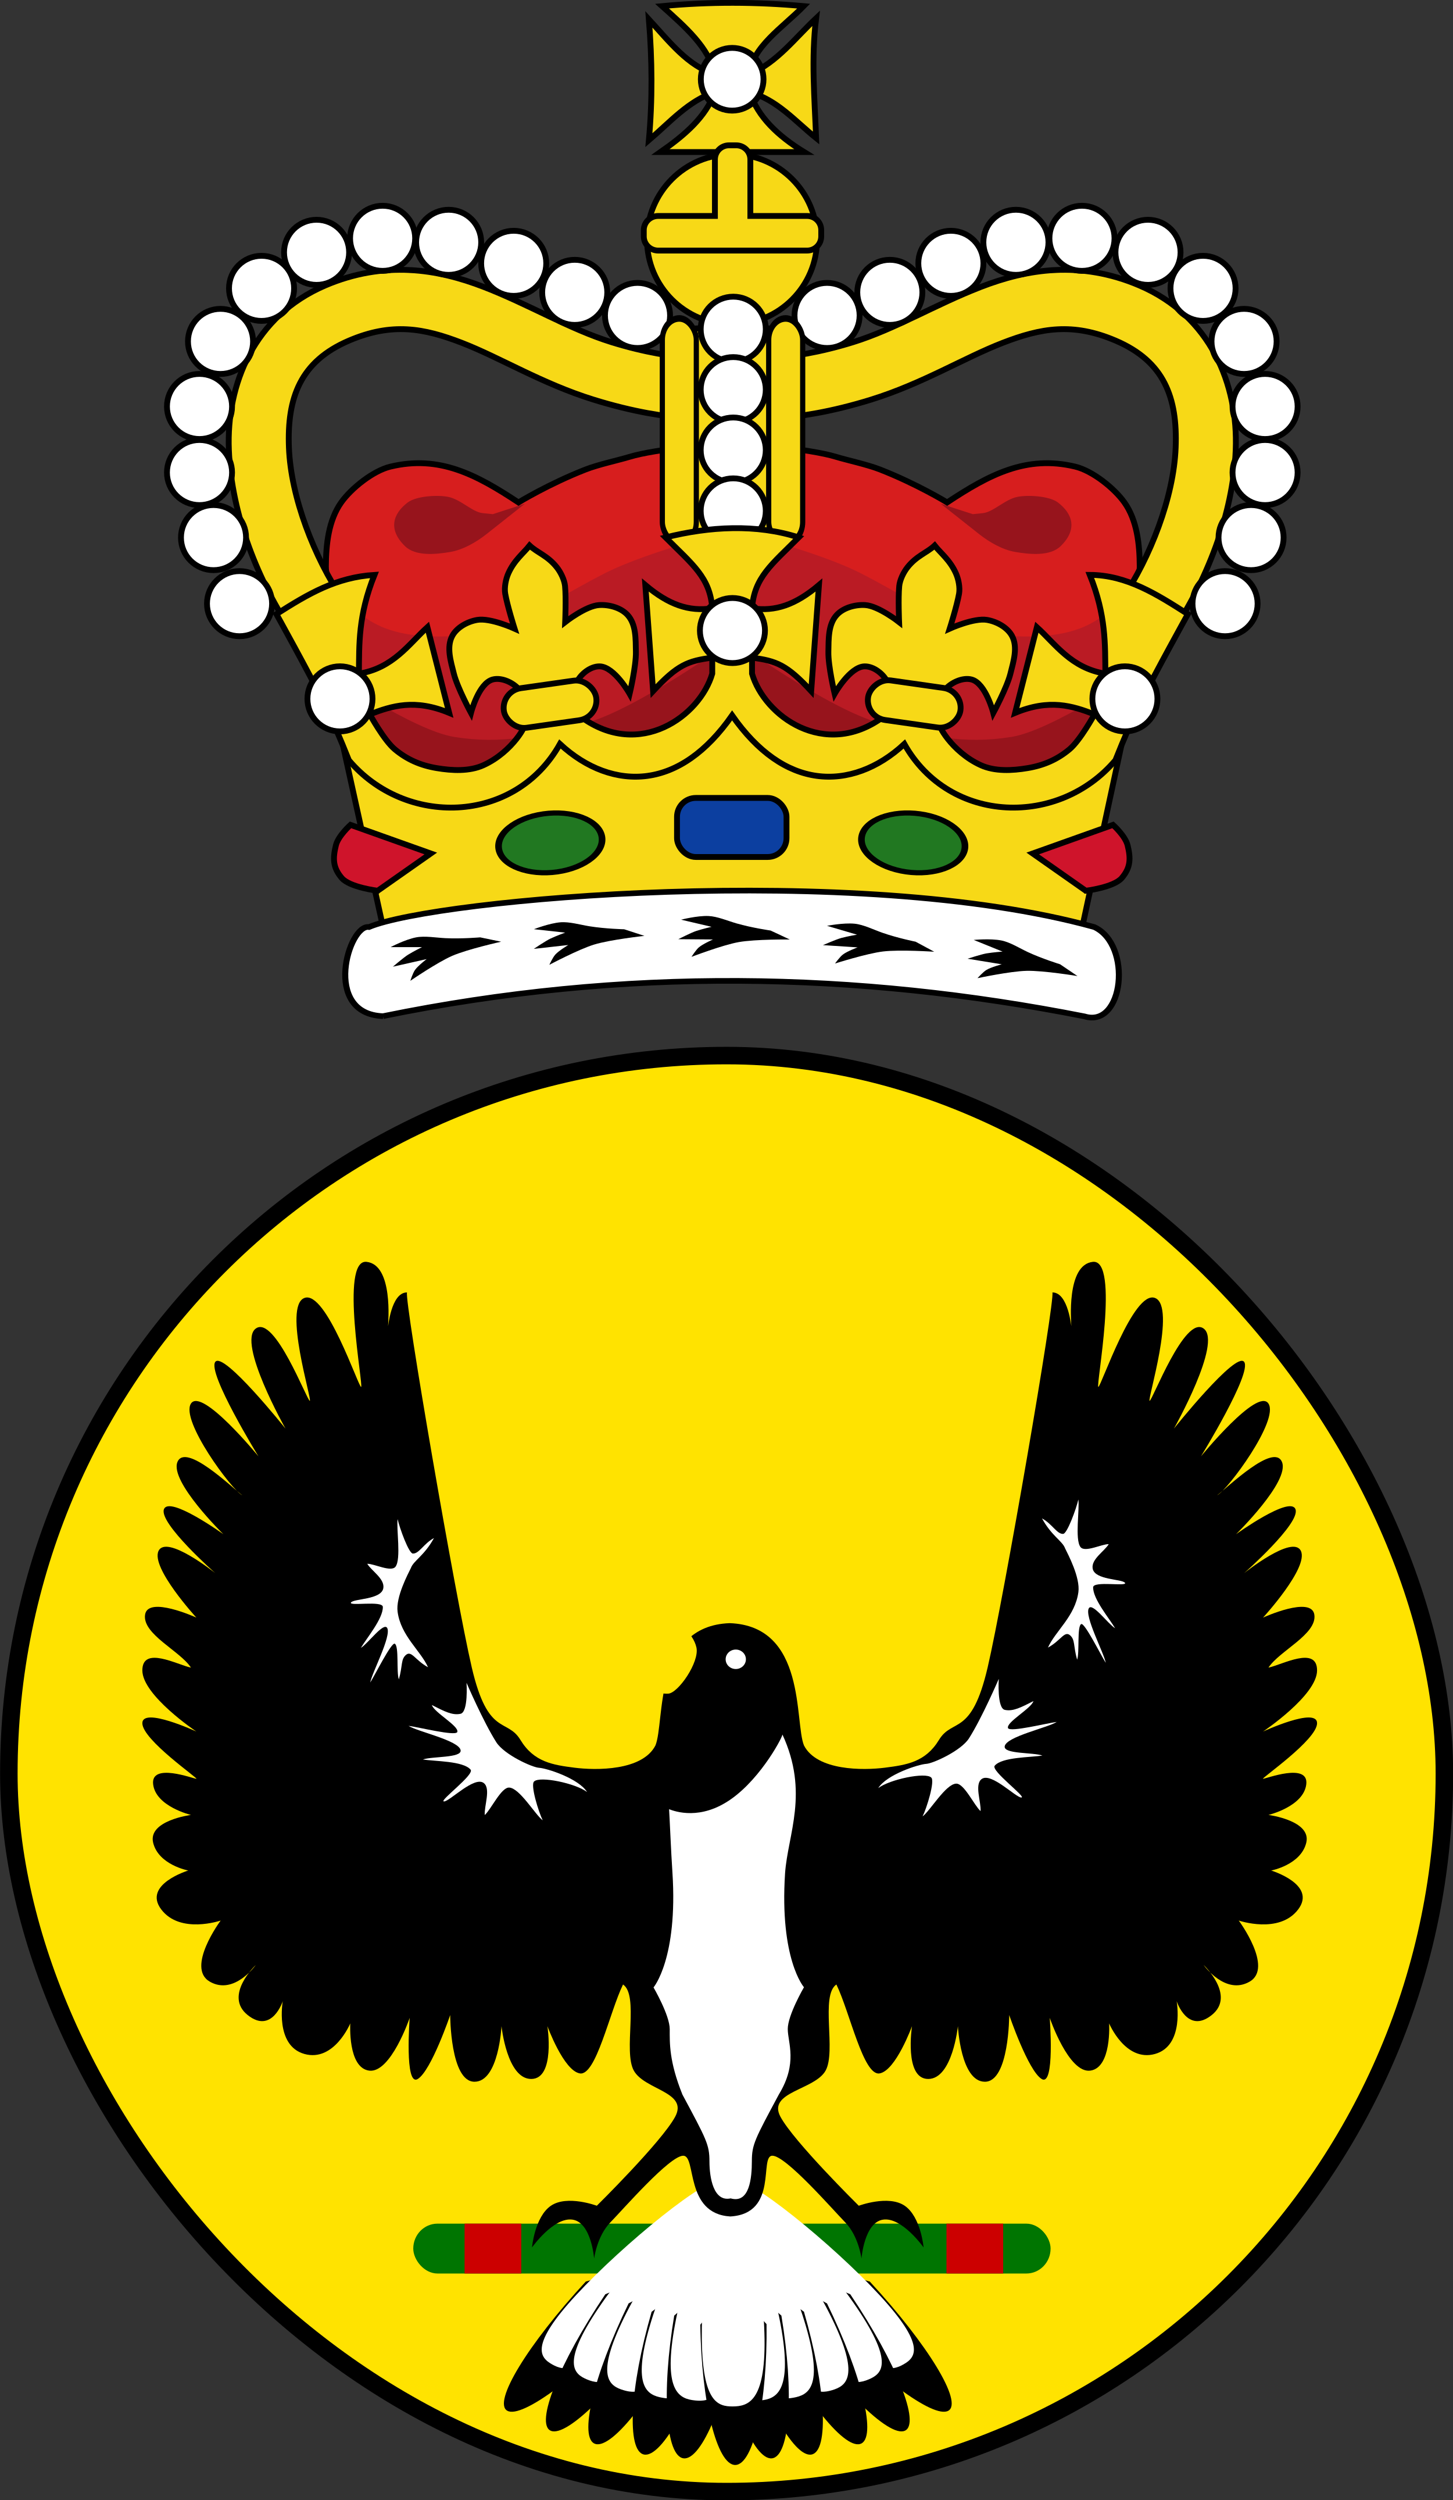 <?xml version="1.0" encoding="UTF-8" standalone="no"?>
<!-- Generator: Adobe Illustrator 12.0.0, SVG Export Plug-In . SVG Version: 6.00 Build 51448)  -->

<svg
   xmlns:dc="http://purl.org/dc/elements/1.1/"
   xmlns:cc="http://creativecommons.org/ns#"
   xmlns:rdf="http://www.w3.org/1999/02/22-rdf-syntax-ns#"
   xmlns:svg="http://www.w3.org/2000/svg"
   xmlns="http://www.w3.org/2000/svg"
   xmlns:sodipodi="http://sodipodi.sourceforge.net/DTD/sodipodi-0.dtd"
   xmlns:inkscape="http://www.inkscape.org/namespaces/inkscape"
   version="1.0"
   id="Layer_1"
   width="249.079"
   height="428.465"
   viewBox="0 0 249.079 428.465"
   overflow="visible"
   enable-background="new 0 0 433.836 502.06"
   xml:space="preserve"
   inkscape:version="0.48.0 r9654"
   sodipodi:docname="Crest_of_the_Governor_of_South_Australia.svg"
   style="overflow:visible"><rect x="0" y="0" width="249.079" height="428.465" fill="#333333" stroke="none"/><defs
   id="defs683"><inkscape:perspective
     sodipodi:type="inkscape:persp3d"
     inkscape:vp_x="0 : 251.03 : 1"
     inkscape:vp_y="0 : 1000 : 0"
     inkscape:vp_z="433.836 : 251.03 : 1"
     inkscape:persp3d-origin="216.918 : 167.35333 : 1"
     id="perspective687" /><inkscape:perspective
     id="perspective3128"
     inkscape:persp3d-origin="0.5 : 0.33333333 : 1"
     inkscape:vp_z="1 : 0.5 : 1"
     inkscape:vp_y="0 : 1000 : 0"
     inkscape:vp_x="0 : 0.5 : 1"
     sodipodi:type="inkscape:persp3d" /><inkscape:perspective
     id="perspective3852"
     inkscape:persp3d-origin="0.5 : 0.33333333 : 1"
     inkscape:vp_z="1 : 0.5 : 1"
     inkscape:vp_y="0 : 1000 : 0"
     inkscape:vp_x="0 : 0.5 : 1"
     sodipodi:type="inkscape:persp3d" /></defs><sodipodi:namedview
   pagecolor="#ffffff"
   bordercolor="#666666"
   borderopacity="1"
   objecttolerance="10"
   gridtolerance="10"
   guidetolerance="10"
   inkscape:pageopacity="0"
   inkscape:pageshadow="2"
   inkscape:window-width="1280"
   inkscape:window-height="679"
   id="namedview681"
   showgrid="false"
   showguides="true"
   inkscape:guide-bbox="true"
   inkscape:zoom="1.0759346"
   inkscape:cx="124.53937"
   inkscape:cy="214.23236"
   inkscape:window-x="0"
   inkscape:window-y="0"
   inkscape:window-maximized="0"
   inkscape:current-layer="g3940" />

<g
   style="stroke-width:0.833;stroke-miterlimit:4;stroke-dasharray:none;display:inline"
   transform="matrix(1.503,0,0,1.503,-606.153,49.409)"
   id="g3940"><rect
     width="163.73"
     height="163.73"
     rx="81.865"
     ry="81.865"
     x="404.304"
     y="87.479"
     style="font-size:12px;fill:#ffe300;fill-rule:evenodd;stroke:#000000;stroke-width:1.996;stroke-miterlimit:4;stroke-opacity:1;stroke-dasharray:none;display:inline"
     id="rect578" /><g
     transform="matrix(0.104,0,0,0.107,453.103,173.266)"
     id="g962"
     style="stroke:none;display:inline"><g
       transform="translate(9.835,-53.15)"
       id="g958"
       style="stroke:none"><rect
         rx="26.575"
         width="698.933"
         height="53.15"
         ry="26.575"
         x="-35.539"
         y="496.063"
         style="font-size:12px;fill:#007501;fill-opacity:1;fill-rule:evenodd;stroke:none"
         id="rect955" /><rect
         width="62.193"
         height="53.15"
         x="20.731"
         y="496.063"
         style="font-size:12px;fill:#cc0000;fill-opacity:1;fill-rule:evenodd;stroke:none"
         id="rect956" /><rect
         width="62.193"
         height="53.15"
         x="549.213"
         y="496.063"
         style="font-size:12px;fill:#cc0000;fill-opacity:1;fill-rule:evenodd;stroke:none"
         id="rect957" /></g><g
       transform="matrix(0.907,0,0,0.688,31,83.575)"
       id="g921"
       style="stroke:none"><g
         transform="matrix(0.811,-0.585,0.585,0.811,-198.494,275.546)"
         id="g888"
         style="stroke:none"><path
           d="m 272.24,835.316 c 0,120.221 -15.949,217.794 -35.601,217.794 -19.651,0 -35.6,-97.573 -35.6,-217.794 17.769,-31.374 12.987,-40.097 32.638,-40.097 19.652,0 20.794,11.685 38.563,40.097 z"
           transform="matrix(1.125,0,0,1,54.876,-159.925)"
           style="font-size:12px;fill-rule:evenodd;stroke:none"
           id="path882" /><path
           d="m 248.845,853.439 c 0,95.946 -20.934,103.337 -39.43,103.337 -18.495,0 -36.468,-7.391 -36.468,-103.337 0,-95.946 17.973,-244.292 36.468,-244.292 18.496,0 39.43,148.346 39.43,244.292 z"
           transform="matrix(1,0,0,1.009,109.578,-162.153)"
           style="font-size:12px;fill:#ffffff;fill-opacity:1;fill-rule:evenodd;stroke:none"
           id="path881" /></g><g
         transform="matrix(0.811,-0.585,0.585,0.811,-199.561,269.01)"
         id="g891"
         style="stroke:none"><path
           d="m 272.24,835.316 c 0,120.221 -15.949,217.794 -35.601,217.794 -19.651,0 -35.6,-97.573 -35.6,-217.794 17.769,-31.374 12.987,-40.097 32.638,-40.097 19.652,0 20.794,11.685 38.563,40.097 z"
           transform="matrix(1.114,0.158,-0.141,0.99,142.053,-186.523)"
           style="font-size:12px;fill-rule:evenodd;stroke:none"
           id="path883" /><path
           d="m 248.845,853.439 c 0,95.946 -20.934,103.337 -39.43,103.337 -18.495,0 -36.468,-7.391 -36.468,-103.337 0,-95.946 17.973,-244.292 36.468,-244.292 18.496,0 39.43,148.346 39.43,244.292 z"
           transform="matrix(0.99,0.141,-0.142,0.998,196.525,-181.035)"
           style="font-size:12px;fill:#ffffff;fill-opacity:1;fill-rule:evenodd;stroke:none"
           id="path884" /></g><g
         transform="matrix(0.934,-0.356,0.356,0.934,-140.02,143.587)"
         id="g894"
         style="stroke:none"><path
           d="m 272.24,835.316 c 0,120.221 -15.949,217.794 -35.601,217.794 -19.651,0 -35.6,-97.573 -35.6,-217.794 17.769,-31.374 12.987,-40.097 32.638,-40.097 19.652,0 20.794,11.685 38.563,40.097 z"
           transform="matrix(1.125,0,0,1,54.876,-159.925)"
           style="font-size:12px;fill-rule:evenodd;stroke:none"
           id="path895" /><path
           d="m 248.845,853.439 c 0,95.946 -20.934,103.337 -39.43,103.337 -18.495,0 -36.468,-7.391 -36.468,-103.337 0,-95.946 17.973,-244.292 36.468,-244.292 18.496,0 39.43,148.346 39.43,244.292 z"
           transform="matrix(1,0,0,1.009,109.578,-162.153)"
           style="font-size:12px;fill:#ffffff;fill-opacity:1;fill-rule:evenodd;stroke:none"
           id="path896" /></g><g
         transform="matrix(0.934,-0.356,0.356,0.934,-139.362,136.998)"
         id="g897"
         style="stroke:none"><path
           d="m 272.24,835.316 c 0,120.221 -15.949,217.794 -35.601,217.794 -19.651,0 -35.6,-97.573 -35.6,-217.794 17.769,-31.374 12.987,-40.097 32.638,-40.097 19.652,0 20.794,11.685 38.563,40.097 z"
           transform="matrix(1.114,0.158,-0.141,0.99,142.053,-186.523)"
           style="font-size:12px;fill-rule:evenodd;stroke:none"
           id="path898" /><path
           d="m 248.845,853.439 c 0,95.946 -20.934,103.337 -39.43,103.337 -18.495,0 -36.468,-7.391 -36.468,-103.337 0,-95.946 17.973,-244.292 36.468,-244.292 18.496,0 39.43,148.346 39.43,244.292 z"
           transform="matrix(0.99,0.141,-0.142,0.998,196.525,-181.035)"
           style="font-size:12px;fill:#ffffff;fill-opacity:1;fill-rule:evenodd;stroke:none"
           id="path899" /></g><g
         transform="matrix(0.963,-0.268,0.268,0.963,-116.005,94.33)"
         id="g900"
         style="stroke:none"><path
           d="m 272.24,835.316 c 0,120.221 -15.949,217.794 -35.601,217.794 -19.651,0 -35.6,-97.573 -35.6,-217.794 17.769,-31.374 12.987,-40.097 32.638,-40.097 19.652,0 20.794,11.685 38.563,40.097 z"
           transform="matrix(1.114,0.158,-0.141,0.99,142.053,-186.523)"
           style="font-size:12px;fill-rule:evenodd;stroke:none"
           id="path901" /><path
           d="m 248.845,853.439 c 0,95.946 -20.934,103.337 -39.43,103.337 -18.495,0 -36.468,-7.391 -36.468,-103.337 0,-95.946 17.973,-244.292 36.468,-244.292 18.496,0 39.43,148.346 39.43,244.292 z"
           transform="matrix(0.99,0.141,-0.142,0.998,196.525,-181.035)"
           style="font-size:12px;fill:#ffffff;fill-opacity:1;fill-rule:evenodd;stroke:none"
           id="path902" /></g><g
         transform="matrix(-0.811,-0.585,-0.585,0.811,834.093,275.546)"
         id="g903"
         style="stroke:none"><path
           d="m 272.24,835.316 c 0,120.221 -15.949,217.794 -35.601,217.794 -19.651,0 -35.6,-97.573 -35.6,-217.794 17.769,-31.374 12.987,-40.097 32.638,-40.097 19.652,0 20.794,11.685 38.563,40.097 z"
           transform="matrix(1.125,0,0,1,54.876,-159.925)"
           style="font-size:12px;fill-rule:evenodd;stroke:none"
           id="path904" /><path
           d="m 248.845,853.439 c 0,95.946 -20.934,103.337 -39.43,103.337 -18.495,0 -36.468,-7.391 -36.468,-103.337 0,-95.946 17.973,-244.292 36.468,-244.292 18.496,0 39.43,148.346 39.43,244.292 z"
           transform="matrix(1,0,0,1.009,109.578,-162.153)"
           style="font-size:12px;fill:#ffffff;fill-opacity:1;fill-rule:evenodd;stroke:none"
           id="path905" /></g><g
         transform="matrix(-0.811,-0.585,-0.585,0.811,835.16,269.01)"
         id="g906"
         style="stroke:none"><path
           d="m 272.24,835.316 c 0,120.221 -15.949,217.794 -35.601,217.794 -19.651,0 -35.6,-97.573 -35.6,-217.794 17.769,-31.374 12.987,-40.097 32.638,-40.097 19.652,0 20.794,11.685 38.563,40.097 z"
           transform="matrix(1.114,0.158,-0.141,0.99,142.053,-186.523)"
           style="font-size:12px;fill-rule:evenodd;stroke:none"
           id="path907" /><path
           d="m 248.845,853.439 c 0,95.946 -20.934,103.337 -39.43,103.337 -18.495,0 -36.468,-7.391 -36.468,-103.337 0,-95.946 17.973,-244.292 36.468,-244.292 18.496,0 39.43,148.346 39.43,244.292 z"
           transform="matrix(0.99,0.141,-0.142,0.998,196.525,-181.035)"
           style="font-size:12px;fill:#ffffff;fill-opacity:1;fill-rule:evenodd;stroke:none"
           id="path908" /></g><g
         transform="matrix(-0.934,-0.356,-0.356,0.934,775.619,143.587)"
         id="g909"
         style="stroke:none"><path
           d="m 272.24,835.316 c 0,120.221 -15.949,217.794 -35.601,217.794 -19.651,0 -35.6,-97.573 -35.6,-217.794 17.769,-31.374 12.987,-40.097 32.638,-40.097 19.652,0 20.794,11.685 38.563,40.097 z"
           transform="matrix(1.125,0,0,1,54.876,-159.925)"
           style="font-size:12px;fill-rule:evenodd;stroke:none"
           id="path910" /><path
           d="m 248.845,853.439 c 0,95.946 -20.934,103.337 -39.43,103.337 -18.495,0 -36.468,-7.391 -36.468,-103.337 0,-95.946 17.973,-244.292 36.468,-244.292 18.496,0 39.43,148.346 39.43,244.292 z"
           transform="matrix(1,0,0,1.009,109.578,-162.153)"
           style="font-size:12px;fill:#ffffff;fill-opacity:1;fill-rule:evenodd;stroke:none"
           id="path911" /></g><g
         transform="matrix(-0.934,-0.356,-0.356,0.934,774.961,136.998)"
         id="g912"
         style="stroke:none"><path
           d="m 272.24,835.316 c 0,120.221 -15.949,217.794 -35.601,217.794 -19.651,0 -35.6,-97.573 -35.6,-217.794 17.769,-31.374 12.987,-40.097 32.638,-40.097 19.652,0 20.794,11.685 38.563,40.097 z"
           transform="matrix(1.114,0.158,-0.141,0.99,142.053,-186.523)"
           style="font-size:12px;fill-rule:evenodd;stroke:none"
           id="path913" /><path
           d="m 248.845,853.439 c 0,95.946 -20.934,103.337 -39.43,103.337 -18.495,0 -36.468,-7.391 -36.468,-103.337 0,-95.946 17.973,-244.292 36.468,-244.292 18.496,0 39.43,148.346 39.43,244.292 z"
           transform="matrix(0.99,0.141,-0.142,0.998,196.525,-181.035)"
           style="font-size:12px;fill:#ffffff;fill-opacity:1;fill-rule:evenodd;stroke:none"
           id="path914" /></g><g
         transform="matrix(-0.963,-0.268,-0.268,0.963,751.604,94.33)"
         id="g915"
         style="stroke:none"><path
           d="m 272.24,835.316 c 0,120.221 -15.949,217.794 -35.601,217.794 -19.651,0 -35.6,-97.573 -35.6,-217.794 17.769,-31.374 12.987,-40.097 32.638,-40.097 19.652,0 20.794,11.685 38.563,40.097 z"
           transform="matrix(1.114,0.158,-0.141,0.99,142.053,-186.523)"
           style="font-size:12px;fill-rule:evenodd;stroke:none"
           id="path916" /><path
           d="m 248.845,853.439 c 0,95.946 -20.934,103.337 -39.43,103.337 -18.495,0 -36.468,-7.391 -36.468,-103.337 0,-95.946 17.973,-244.292 36.468,-244.292 18.496,0 39.43,148.346 39.43,244.292 z"
           transform="matrix(0.99,0.141,-0.142,0.998,196.525,-181.035)"
           style="font-size:12px;fill:#ffffff;fill-opacity:1;fill-rule:evenodd;stroke:none"
           id="path917" /></g><g
         transform="matrix(0.988,-0.151,0.151,0.988,-62.175,52.164)"
         id="g918"
         style="stroke:none"><path
           d="m 272.24,835.316 c 0,120.221 -15.949,217.794 -35.601,217.794 -19.651,0 -35.6,-97.573 -35.6,-217.794 17.769,-31.374 12.987,-40.097 32.638,-40.097 19.652,0 20.794,11.685 38.563,40.097 z"
           transform="matrix(1.114,0.158,-0.141,0.99,142.053,-186.523)"
           style="font-size:12px;fill-rule:evenodd;stroke:none"
           id="path919" /><path
           d="m 248.845,853.439 c 0,95.946 -20.934,103.337 -39.43,103.337 -18.495,0 -36.468,-7.391 -36.468,-103.337 0,-95.946 17.973,-244.292 36.468,-244.292 18.496,0 39.43,148.346 39.43,244.292 z"
           transform="matrix(0.99,0.141,-0.142,0.998,196.525,-181.035)"
           style="font-size:12px;fill:#ffffff;fill-opacity:1;fill-rule:evenodd;stroke:none"
           id="path920" /></g></g><path
       d="m 690.945,180.391 c 0,1.782 -1.859,3.226 -4.151,3.226 -2.293,0 -4.151,-1.444 -4.151,-3.226 0,-1.782 1.859,-3.226 4.151,-3.226 2.293,0 4.151,1.444 4.151,3.226 z"
       transform="matrix(0.734,-0.679,0.334,0.35,118.465,582.739)"
       style="font-size:12px;fill:#ffffff;fill-rule:evenodd;stroke:none"
       id="path1082" /><path
       d="m 690.945,180.391 c 0,1.782 -1.859,3.226 -4.151,3.226 -2.293,0 -4.151,-1.444 -4.151,-3.226 0,-1.782 1.859,-3.226 4.151,-3.226 2.293,0 4.151,1.444 4.151,3.226 z"
       transform="matrix(-0.152,-0.303,0.174,-0.067,755.827,400.058)"
       style="font-size:12px;fill-rule:evenodd;stroke:none"
       id="path1083" /><path
       d="m 321.944,435.271 c -50.347,-2.962 -36.765,-64.734 -51.573,-64.734 -14.808,0 -65.155,56.27 -79.963,71.078 -14.808,14.808 -17.769,38.5 -17.769,38.5 0,0 -2.962,-38.5 -23.693,-41.462 -20.731,-2.961 -44.423,29.616 -44.423,29.616 0,0 2.961,-32.577 20.731,-44.423 17.769,-11.847 50.346,0 50.346,0 0,0 71.078,-68.117 85.886,-94.771 14.808,-26.654 -33.445,-28.476 -45.291,-49.207 -11.846,-20.731 5.923,-79.962 -11.846,-91.808 -14.808,29.615 -29.616,97.732 -47.386,94.77 -17.769,-2.962 -35.538,-50.347 -35.538,-50.347 0,0 8.884,56.27 -17.77,56.27 -26.654,0 -32.577,-56.27 -32.577,-56.27 0,0 -2.962,59.232 -29.616,59.232 -26.654,0 -26.654,-71.078 -26.654,-71.078 0,0 -20.731,59.231 -35.539,68.116 -14.808,8.885 -8.884,-65.154 -8.884,-65.154 0,0 -20.731,59.231 -44.424,56.269 -23.693,-2.961 -20.731,-50.346 -20.731,-50.346 0,0 -17.769,41.462 -50.347,32.577 -32.577,-8.885 -23.692,-56.27 -23.692,-56.27 0,0 -11.846,35.539 -38.501,14.808 -26.654,-20.731 8.885,-53.308 8.885,-53.308 0,0 -23.693,32.577 -50.347,17.769 -26.654,-14.808 11.847,-65.154 11.847,-65.154 0,0 -44.423,14.807 -65.154,-11.847 -20.731,-26.654 29.615,-41.462 29.615,-41.462 0,0 -32.577,-5.923 -38.5,-29.616 -5.923,-23.693 41.462,-29.616 41.462,-29.616 0,0 -38.501,-8.885 -41.462,-32.577 -2.962,-23.692 44.423,-5.923 47.385,-5.923 2.961,0 -59.232,-41.462 -59.232,-59.231 0,-17.769 59.232,8.885 59.232,8.885 0,0 -59.232,-38.501 -59.232,-65.155 0,-26.654 38.5,-5.923 53.308,-2.962 -11.846,-17.769 -53.308,-35.538 -50.346,-56.269 2.962,-20.731 56.27,2.961 56.27,2.961 0,0 -50.347,-53.308 -41.462,-71.078 8.884,-17.769 62.193,23.693 62.193,23.693 0,0 -62.193,-53.308 -56.27,-68.116 5.923,-14.808 65.155,26.654 65.155,26.654 0,0 -59.232,-56.27 -50.347,-77.001 8.885,-20.731 59.231,26.655 71.077,35.54 -11.846,-5.923 -68.115,-79.963 -56.269,-97.733 11.846,-17.769 74.039,56.27 74.039,56.27 0,0 -56.27,-88.847 -47.385,-100.693 8.885,-11.847 77.001,71.077 77.001,71.077 0,0 -53.308,-91.808 -32.577,-106.616 20.73,-14.808 56.269,77.001 59.231,77.001 2.961,0 -29.616,-100.694 -5.923,-109.579 23.692,-8.884 59.231,94.771 62.192,94.771 2.962,0 -23.692,-136.232 5.923,-133.271 29.616,2.962 23.693,65.155 23.693,68.117 0,2.961 2.962,-35.539 20.731,-35.539 -2.962,8.884 53.308,325.772 71.078,399.812 17.769,74.039 38.5,53.308 53.308,77.001 14.808,23.692 35.538,26.654 59.231,29.616 23.692,2.962 74.474,3.467 88.847,-23.693 10.542,-25.087 -2.962,-127.348 81.443,-130.309 84.406,2.961 70.902,105.222 81.444,130.309 14.373,27.159 65.155,26.654 88.847,23.693 23.693,-2.962 44.423,-5.923 59.231,-29.616 14.808,-23.693 35.539,-2.962 53.308,-77.001 17.77,-74.04 74.04,-390.928 71.078,-399.812 17.769,0 20.731,38.5 20.731,35.539 0,-2.962 -5.923,-65.155 23.693,-68.117 29.615,-2.961 2.961,133.271 5.923,133.271 2.961,0 38.5,-103.655 62.192,-94.771 23.693,8.885 -8.884,109.579 -5.923,109.579 2.962,0 38.501,-91.809 59.231,-77.001 20.731,14.808 -32.577,106.616 -32.577,106.616 0,0 68.116,-82.924 77.001,-71.077 8.885,11.846 -47.385,100.693 -47.385,100.693 0,0 62.193,-74.039 74.039,-56.27 11.846,17.77 -44.423,91.81 -56.269,97.733 11.846,-8.885 62.192,-56.271 71.077,-35.54 8.885,20.731 -50.347,77.001 -50.347,77.001 0,0 59.232,-41.462 65.155,-26.654 5.923,14.808 -56.27,68.116 -56.27,68.116 0,0 53.309,-41.462 62.193,-23.693 8.885,17.77 -41.462,71.078 -41.462,71.078 0,0 53.308,-23.692 56.27,-2.961 2.962,20.731 -38.5,38.5 -50.346,56.269 14.808,-2.961 53.308,-23.692 53.308,2.962 0,26.654 -59.232,65.155 -59.232,65.155 0,0 59.232,-26.654 59.232,-8.885 0,17.769 -62.193,59.231 -59.232,59.231 2.962,0 50.347,-17.769 47.385,5.923 -2.961,23.692 -41.462,32.577 -41.462,32.577 0,0 47.385,5.923 41.462,29.616 -5.923,23.692 -38.5,29.616 -38.5,29.616 0,0 50.346,14.808 29.615,41.462 -20.731,26.654 -65.154,11.847 -65.154,11.847 0,0 38.501,50.346 11.847,65.154 -26.654,14.808 -50.347,-17.769 -50.347,-17.769 0,0 35.539,32.577 8.885,53.308 -26.655,20.731 -38.501,-14.808 -38.501,-14.808 0,0 8.885,47.385 -23.692,56.27 -32.578,8.885 -50.347,-32.577 -50.347,-32.577 0,0 2.962,47.385 -20.731,50.346 -23.693,2.962 -44.424,-56.269 -44.424,-56.269 0,0 5.924,74.039 -8.884,65.154 -14.808,-8.885 -35.539,-68.116 -35.539,-68.116 0,0 0,71.078 -26.654,71.078 -26.654,0 -29.616,-59.232 -29.616,-59.232 0,0 -5.923,56.27 -32.577,56.27 -26.654,0 -17.77,-56.27 -17.77,-56.27 0,0 -17.769,47.385 -35.538,50.347 -17.77,2.962 -32.578,-65.155 -47.386,-94.77 -17.769,11.846 0,71.077 -11.846,91.808 -11.846,20.731 -64.287,22.553 -49.479,49.207 14.808,26.654 85.886,94.771 85.886,94.771 0,0 32.577,-11.847 50.346,0 17.77,11.846 20.731,44.423 20.731,44.423 0,0 -23.692,-32.577 -44.423,-29.616 -20.731,2.962 -23.693,41.462 -23.693,41.462 0,0 -2.961,-23.692 -17.769,-38.5 -14.808,-14.808 -65.155,-71.078 -79.963,-71.078 -14.808,0 7.15,61.772 -46.158,64.734 z"
       style="font-size:12px;fill:#000000;fill-opacity:1;fill-rule:evenodd;stroke:none"
       id="path866" /><path
       d="m 379.081,-78.481 c 1.596,0.456 -22.161,45.457 -55.854,68.756 -33.694,23.299 -61.722,13.483 -68.374,11.039 0.534,7.227 2.19,46.685 3.671,67.416 6.117,91.748 -20.731,122.471 -20.731,122.471 0,0 17.77,29.616 17.77,44.424 0,14.808 -0.806,34.164 13.94,69.789 26.263,47.603 29.616,53.308 29.616,71.077 0,17.77 4.547,43.433 23.259,39.514 20.806,5.833 23.258,-21.924 23.258,-39.694 0,-17.769 3.353,-23.474 29.616,-71.077 21.029,-33.531 9.752,-54.981 9.752,-69.789 0,-14.808 17.77,-44.424 17.77,-44.424 0,0 -26.848,-29.676 -20.731,-121.424 2.961,-41.462 26.654,-85.885 -2.962,-148.078 z"
       style="font-size:12px;fill:#ffffff;fill-opacity:1;fill-rule:evenodd;stroke:none"
       id="path871" /><path
       d="m 199.991,-198.148 c 0,0 21.989,4.188 35.601,14.659 13.612,10.471 20.941,21.989 14.659,28.271 -6.282,6.283 -19.894,3.141 -30.365,-2.094 -10.471,-5.235 -29.318,-28.271 -28.271,-28.271 1.047,0 0,28.271 21.988,39.789 21.989,11.518 24.725,14.133 33.101,13.086 8.377,-1.047 30.085,-29.776 29.038,-42.341 -1.047,-12.565 -12.926,-23.099 -30.726,-29.381 -17.801,-6.283 -45.025,8.376 -45.025,6.282 z"
       transform="matrix(1.326,0.106,0.177,1.236,-49.825,16.054)"
       style="fill:#ffe300;fill-opacity:1;fill-rule:evenodd;stroke:none"
       id="path872" /><path
       d="m 337.62,-155.484 c 0.003,5.726 -4.97,10.37 -11.106,10.37 -6.135,0 -11.109,-4.643 -11.106,-10.37 -0.003,-5.726 4.97,-10.37 11.106,-10.37 6.135,0 11.109,4.643 11.106,10.37 z"
       transform="translate(1.481,-2.962)"
       style="fill:#ffffff;fill-opacity:1;fill-rule:evenodd;stroke:none"
       id="path873" /><path
       d="m 528.641,-38.502 c 7.549,0.151 39.818,-13.954 49.606,-29.616 16.126,-25.8 37.761,-75.52 37.761,-75.52 0,0 -4.443,38.5 4.442,41.462 8.885,2.961 17.77,-1.482 32.577,-8.886 -2.961,9.626 -32.827,25.527 -30.355,33.319 2.326,5.645 43.683,-2.962 54.789,-3.702 -9.626,6.663 -57.891,14.489 -59.973,27.395 -1.621,10.047 31.097,10.366 41.463,15.548 -13.327,1.481 -45.067,-1.988 -54.049,8.885 -5.085,6.156 33.317,44.424 27.394,44.424 -5.923,0 -31.761,-36.417 -42.942,-28.135 -8.81,6.526 -2.221,30.356 -3.702,42.203 C 578.988,20.73 569.423,-9.307 560.478,-9.626 548.692,-10.047 529.382,23.692 520.497,30.355 c 5.183,-10.365 16.711,-45.447 12.587,-50.347 -5.88,-8.04 -46.645,-1.481 -59.973,8.885 10.367,-17.029 46.707,-27.556 55.53,-27.395 z"
       transform="matrix(0.977,-0.068,0.056,0.805,22.637,19.919)"
       style="fill:#ffffff;fill-opacity:1;fill-rule:evenodd;stroke:none"
       id="path874" /><path
       d="m 528.641,-38.502 c 7.549,0.151 39.818,-13.954 49.606,-29.616 16.126,-25.8 37.761,-75.52 37.761,-75.52 0,0 -4.443,38.5 4.442,41.462 8.885,2.961 17.77,-1.482 32.577,-8.886 -2.961,9.626 -32.827,25.527 -30.355,33.319 2.326,5.645 43.683,-2.962 54.789,-3.702 -9.626,6.663 -57.891,14.489 -59.973,27.395 -1.621,10.047 31.097,10.366 41.463,15.548 -13.327,1.481 -45.067,-1.988 -54.049,8.885 -5.085,6.156 33.317,44.424 27.394,44.424 -5.923,0 -31.761,-36.417 -42.942,-28.135 -8.81,6.526 -2.221,30.356 -3.702,42.203 C 578.988,20.73 569.423,-9.307 560.478,-9.626 548.692,-10.047 529.382,23.692 520.497,30.355 c 5.183,-10.365 16.711,-45.447 12.587,-50.347 -5.88,-8.04 -46.645,-1.481 -59.973,8.885 10.367,-17.029 46.707,-27.556 55.53,-27.395 z"
       transform="matrix(-0.977,-0.068,-0.056,0.805,626.506,24.108)"
       style="fill:#ffffff;fill-opacity:1;fill-rule:evenodd;stroke:none"
       id="path875" /><path
       d="m 546.541,-30.339 c 7.606,-1.682 38.078,-6.692 47.866,-22.355 16.126,-25.8 8.658,-64.009 14.717,-88.507 6.868,22.339 2.441,36.063 11.326,39.025 8.885,2.961 11.842,-5.425 26.649,-12.829 -2.961,9.626 -26.899,29.47 -24.427,37.262 2.326,5.645 43.683,-2.962 54.789,-3.702 -9.626,6.663 -57.891,14.489 -59.973,27.395 -1.621,10.047 31.097,10.366 41.463,15.548 -13.327,1.481 -45.067,-1.988 -54.049,8.885 -5.085,6.156 33.317,44.424 27.394,44.424 -5.923,0 -31.761,-36.417 -42.942,-28.135 -8.81,6.526 -2.221,30.356 -3.702,42.203 C 578.988,20.73 569.423,-9.307 560.478,-9.626 548.692,-10.047 529.382,23.692 520.497,30.355 c 5.183,-10.365 16.711,-45.447 12.587,-50.347 -5.88,-8.04 -18.554,-4.779 -32.821,-12.81 23.563,-3.576 37.863,5.684 46.278,2.463 z"
       transform="matrix(0.522,0.718,0.464,-0.549,417.899,-685.779)"
       style="fill:#ffffff;fill-opacity:1;fill-rule:evenodd;stroke:none"
       id="path876" /><path
       d="m 546.541,-30.339 c 7.606,-1.682 38.078,-6.692 47.866,-22.355 16.126,-25.8 8.658,-64.009 14.717,-88.507 6.868,22.339 2.441,36.063 11.326,39.025 8.885,2.961 11.842,-5.425 26.649,-12.829 -2.961,9.626 -26.899,29.47 -24.427,37.262 2.326,5.645 43.683,-2.962 54.789,-3.702 -9.626,6.663 -57.891,14.489 -59.973,27.395 -1.621,10.047 31.097,10.366 41.463,15.548 -13.327,1.481 -45.067,-1.988 -54.049,8.885 -5.085,6.156 33.317,44.424 27.394,44.424 -5.923,0 -31.761,-36.417 -42.942,-28.135 -8.81,6.526 -2.221,30.356 -3.702,42.203 C 578.988,20.73 569.423,-9.307 560.478,-9.626 548.692,-10.047 529.382,23.692 520.497,30.355 c 5.183,-10.365 16.711,-45.447 12.587,-50.347 -5.88,-8.04 -18.554,-4.779 -32.821,-12.81 23.563,-3.576 37.863,5.684 46.278,2.463 z"
       transform="matrix(-0.522,0.718,-0.464,-0.549,242.941,-664.837)"
       style="fill:#ffffff;fill-opacity:1;fill-rule:evenodd;stroke:none"
       id="path877" /></g><g
     id="g5003"
     style="stroke-width:0.665;stroke-miterlimit:4;stroke-dasharray:none;display:inline;overflow:visible"
     transform="translate(-5.3727782e-6,-8.0806292e-6)"><g
       style="stroke-width:0.639;stroke-miterlimit:4;stroke-dasharray:none;display:inline"
       transform="matrix(1.047,0,0,1.035,305.756,-47.54)"
       id="g8251-9"><g
         style="stroke-width:0.639;stroke-miterlimit:4;stroke-dasharray:none"
         id="g8199-0"><g
           style="stroke-width:0.639;stroke-miterlimit:4;stroke-dasharray:none"
           id="g8189-5"><path
             style="fill:#d71e1e;fill-opacity:1;stroke:none"
             d="m 171.733,63.02 c 0,0 -7.091,0.576 -10.025,1.485 -1.102,0.342 -3.371,0.836 -4.755,1.384 -4.027,1.592 -7.313,3.629 -7.313,3.629 -4.574,-3.056 -8.617,-5.241 -13.958,-3.942 -1.868,0.454 -4.246,2.368 -5.351,3.942 -1.389,1.978 -1.66,4.638 -1.671,7.055 -0.006,1.396 0.928,4.084 0.928,4.084 l -2.228,7.798 8.169,15.595 10.582,2.785 25.992,-2.785 -0.371,-41.03 z"
             id="path8159-2"
             sodipodi:nodetypes="csscssscccccc"
             inkscape:connector-curvature="0" /><path
             style="fill:#97141c;fill-opacity:1;stroke:none"
             d="m 150.331,69.669 -4.186,3.348 c -1.092,0.874 -2.528,1.712 -3.906,1.953 -1.627,0.284 -3.806,0.494 -4.953,-0.628 -1.898,-1.858 -1.303,-3.589 0.279,-4.813 0.931,-0.721 3.238,-0.855 4.395,-0.628 1.401,0.275 2.634,1.68 3.796,1.798 l 1.09,0.111 3.485,-1.142 z"
             id="path8165-7"
             sodipodi:nodetypes="csssssscc"
             inkscape:connector-curvature="0" /><path
             style="fill:none;stroke:#000000;stroke-width:0.639;stroke-linecap:butt;stroke-linejoin:miter;stroke-miterlimit:4;stroke-opacity:1;stroke-dasharray:none;display:inline"
             d="m 171.733,63.02 c 0,0 -7.091,0.576 -10.025,1.485 -1.102,0.342 -3.371,0.836 -4.755,1.384 -4.027,1.592 -7.313,3.629 -7.313,3.629 -4.574,-3.056 -8.617,-5.241 -13.958,-3.942 -1.868,0.454 -4.246,2.368 -5.351,3.942 -1.389,1.978 -1.66,4.638 -1.671,7.055 -0.006,1.396 0.928,4.084 0.928,4.084 l -2.228,7.798 8.169,15.595 10.582,2.785 25.992,-2.785 -0.371,-41.03 z"
             id="path8159-0-3"
             sodipodi:nodetypes="csscssscccccc"
             inkscape:connector-curvature="0" /></g><path
           sodipodi:nodetypes="cscccccccc"
           id="path8195-7"
           d="m 170.68,73.195 c 0,0 -6.506,1.753 -10.645,3.647 -3.79,1.734 -11.171,6.685 -15.302,7.24 -10.028,0.999 -12.497,-1.749 -15.798,-6.238 l 0.546,12.065 7.034,14.211 16.939,0.144 16.939,-4.306 2.44,-14.642 -2.153,-12.121 z"
           style="fill:#ba1b24;fill-opacity:1;stroke:none"
           inkscape:connector-curvature="0" /><path
           sodipodi:nodetypes="csscccccc"
           id="path8197-9"
           d="m 129.051,88.331 c 0,0 9.171,6.294 13.564,7.016 5.183,0.852 9.317,-0.094 14.373,-1.519 5.626,-1.586 15.702,-8.943 15.702,-8.943 l -2.44,15.216 -18.805,4.737 -14.642,-0.431 -7.177,-13.781 -0.574,-2.297 z"
           style="fill:#97141c;fill-opacity:1;stroke:none"
           inkscape:connector-curvature="0" /></g><g
         transform="matrix(-1,0,0,1,345.977,0)"
         style="stroke-width:0.639;stroke-miterlimit:4;stroke-dasharray:none;display:inline"
         id="g8199-4-0"><g
           style="stroke-width:0.639;stroke-miterlimit:4;stroke-dasharray:none"
           id="g8189-0-2"><path
             style="fill:#d71e1e;fill-opacity:1;stroke:none"
             d="m 171.733,63.02 c 0,0 -7.091,0.576 -10.025,1.485 -1.102,0.342 -3.371,0.836 -4.755,1.384 -4.027,1.592 -7.313,3.629 -7.313,3.629 -4.574,-3.056 -8.617,-5.241 -13.958,-3.942 -1.868,0.454 -4.246,2.368 -5.351,3.942 -1.389,1.978 -1.66,4.638 -1.671,7.055 -0.006,1.396 0.928,4.084 0.928,4.084 l -2.228,7.798 8.169,15.595 10.582,2.785 25.992,-2.785 -0.371,-41.03 z"
             id="path8159-5-3"
             sodipodi:nodetypes="csscssscccccc"
             inkscape:connector-curvature="0" /><path
             style="fill:#97141c;fill-opacity:1;stroke:none"
             d="m 150.331,69.669 -4.186,3.348 c -1.092,0.874 -2.528,1.712 -3.906,1.953 -1.627,0.284 -3.806,0.494 -4.953,-0.628 -1.898,-1.858 -1.303,-3.589 0.279,-4.813 0.931,-0.721 3.238,-0.855 4.395,-0.628 1.401,0.275 2.634,1.68 3.796,1.798 l 1.09,0.111 3.485,-1.142 z"
             id="path8165-0-9"
             sodipodi:nodetypes="csssssscc"
             inkscape:connector-curvature="0" /><path
             style="fill:none;stroke:#000000;stroke-width:0.639;stroke-linecap:butt;stroke-linejoin:miter;stroke-miterlimit:4;stroke-opacity:1;stroke-dasharray:none;display:inline"
             d="m 171.733,63.02 c 0,0 -7.091,0.576 -10.025,1.485 -1.102,0.342 -3.371,0.836 -4.755,1.384 -4.027,1.592 -7.313,3.629 -7.313,3.629 -4.574,-3.056 -8.617,-5.241 -13.958,-3.942 -1.868,0.454 -4.246,2.368 -5.351,3.942 -1.389,1.978 -1.66,4.638 -1.671,7.055 -0.006,1.396 0.928,4.084 0.928,4.084 l -2.228,7.798 8.169,15.595 10.582,2.785 25.992,-2.785 -0.371,-41.03 z"
             id="path8159-0-0-7"
             sodipodi:nodetypes="csscssscccccc"
             inkscape:connector-curvature="0" /></g><path
           sodipodi:nodetypes="cscccccccc"
           id="path8195-5-0"
           d="m 170.68,73.195 c 0,0 -6.506,1.753 -10.645,3.647 -3.79,1.734 -11.171,6.685 -15.302,7.24 -10.028,0.999 -12.497,-1.749 -15.798,-6.238 l 0.546,12.065 7.034,14.211 16.939,0.144 16.939,-4.306 2.44,-14.642 -2.153,-12.121 z"
           style="fill:#ba1b24;fill-opacity:1;stroke:none"
           inkscape:connector-curvature="0" /><path
           sodipodi:nodetypes="csscccccc"
           id="path8197-6-3"
           d="m 129.051,88.331 c 0,0 9.171,6.294 13.564,7.016 5.183,0.852 9.317,-0.094 14.373,-1.519 5.626,-1.586 15.702,-8.943 15.702,-8.943 l -2.44,15.216 -18.805,4.737 -14.642,-0.431 -7.177,-13.781 -0.574,-2.297 z"
           style="fill:#97141c;fill-opacity:1;stroke:none"
           inkscape:connector-curvature="0" /></g></g><g
       transform="matrix(1.37,0,0,1.37,423.234,-30.343)"
       id="g4294"
       style="stroke-width:0.486;stroke-miterlimit:4;stroke-dasharray:none"><g
         id="g4194-6"
         transform="matrix(-1,0,0,1,92.821,0)"
         style="stroke-width:0.486;stroke-miterlimit:4;stroke-dasharray:none"><path
           sodipodi:nodetypes="sssccssssccsss"
           inkscape:connector-curvature="0"
           d="m 19.531,20.625 c -2.208,-0.104 -4.564,0.241 -7,1.281 C 6.598,24.44 4.285,30.138 4.5,35.594 4.715,41.05 6.976,46.595 9.844,50.875 L 14,48.094 C 11.595,44.505 9.663,39.553 9.5,35.406 9.337,31.259 10.444,28.232 14.5,26.5 c 3.57,-1.525 6.223,-1.044 9.406,0.188 3.184,1.232 6.652,3.387 10.938,4.719 6.74,2.095 10.688,1.531 10.688,1.531 l 0,-5 c 0,0 -3.515,0.451 -9.188,-1.312 -3.508,-1.09 -6.833,-3.127 -10.625,-4.594 -1.896,-0.734 -3.98,-1.302 -6.188,-1.406 z"
           style="font-size:medium;font-style:normal;font-variant:normal;font-weight:normal;font-stretch:normal;text-indent:0;text-align:start;text-decoration:none;line-height:normal;letter-spacing:normal;word-spacing:normal;text-transform:none;direction:ltr;block-progression:tb;writing-mode:lr-tb;text-anchor:start;baseline-shift:baseline;color:#000000;fill:#f7d917;fill-opacity:1;stroke:#000000;stroke-width:0.486;stroke-miterlimit:4;stroke-opacity:1;stroke-dasharray:none;marker:none;visibility:visible;display:inline;overflow:visible;enable-background:accumulate;font-family:Sans;-inkscape-font-specification:Sans"
           id="path4196-6" /><g
           id="g4180-3"
           style="stroke-width:0.486;stroke-miterlimit:4;stroke-dasharray:none"><path
             transform="matrix(-0.724,0,0,0.724,163.617,-37.584)"
             d="m 176.527,85.622 c 0,2.067 -1.675,3.742 -3.742,3.742 -2.067,0 -3.742,-1.675 -3.742,-3.742 0,-2.067 1.675,-3.742 3.742,-3.742 2.067,0 3.742,1.675 3.742,3.742 z"
             sodipodi:ry="3.7418478"
             sodipodi:rx="3.7418478"
             sodipodi:cy="85.622284"
             sodipodi:cx="172.78532"
             id="path5055-0-2-2-9-3-7-4-9-7-6-73"
             style="fill:#ffffff;fill-opacity:1;stroke:#000000;stroke-width:0.67;stroke-miterlimit:4;stroke-opacity:1;stroke-dasharray:none;display:inline"
             sodipodi:type="arc" /><path
             transform="matrix(-0.724,0,0,0.724,158.39,-39.506)"
             d="m 176.527,85.622 c 0,2.067 -1.675,3.742 -3.742,3.742 -2.067,0 -3.742,-1.675 -3.742,-3.742 0,-2.067 1.675,-3.742 3.742,-3.742 2.067,0 3.742,1.675 3.742,3.742 z"
             sodipodi:ry="3.7418478"
             sodipodi:rx="3.7418478"
             sodipodi:cy="85.622284"
             sodipodi:cx="172.78532"
             id="path5055-0-2-2-9-3-7-4-9-7-6-5-3"
             style="fill:#ffffff;fill-opacity:1;stroke:#000000;stroke-width:0.67;stroke-miterlimit:4;stroke-opacity:1;stroke-dasharray:none;display:inline"
             sodipodi:type="arc" /><path
             transform="matrix(-0.724,0,0,0.724,153.309,-41.922)"
             d="m 176.527,85.622 c 0,2.067 -1.675,3.742 -3.742,3.742 -2.067,0 -3.742,-1.675 -3.742,-3.742 0,-2.067 1.675,-3.742 3.742,-3.742 2.067,0 3.742,1.675 3.742,3.742 z"
             sodipodi:ry="3.7418478"
             sodipodi:rx="3.7418478"
             sodipodi:cy="85.622284"
             sodipodi:cx="172.78532"
             id="path5055-0-2-2-9-3-7-4-9-7-6-8-8"
             style="fill:#ffffff;fill-opacity:1;stroke:#000000;stroke-width:0.67;stroke-miterlimit:4;stroke-opacity:1;stroke-dasharray:none;display:inline"
             sodipodi:type="arc" /><path
             transform="matrix(-0.724,0,0,0.724,147.894,-43.671)"
             d="m 176.527,85.622 c 0,2.067 -1.675,3.742 -3.742,3.742 -2.067,0 -3.742,-1.675 -3.742,-3.742 0,-2.067 1.675,-3.742 3.742,-3.742 2.067,0 3.742,1.675 3.742,3.742 z"
             sodipodi:ry="3.7418478"
             sodipodi:rx="3.7418478"
             sodipodi:cy="85.622284"
             sodipodi:cx="172.78532"
             id="path5055-0-2-2-9-3-7-4-9-7-6-2-4"
             style="fill:#ffffff;fill-opacity:1;stroke:#000000;stroke-width:0.67;stroke-miterlimit:4;stroke-opacity:1;stroke-dasharray:none;display:inline"
             sodipodi:type="arc" /><path
             transform="matrix(-0.724,0,0,0.724,142.396,-44.004)"
             d="m 176.527,85.622 c 0,2.067 -1.675,3.742 -3.742,3.742 -2.067,0 -3.742,-1.675 -3.742,-3.742 0,-2.067 1.675,-3.742 3.742,-3.742 2.067,0 3.742,1.675 3.742,3.742 z"
             sodipodi:ry="3.7418478"
             sodipodi:rx="3.7418478"
             sodipodi:cy="85.622284"
             sodipodi:cx="172.78532"
             id="path5055-0-2-2-9-3-7-4-9-7-6-1-6"
             style="fill:#ffffff;fill-opacity:1;stroke:#000000;stroke-width:0.67;stroke-miterlimit:4;stroke-opacity:1;stroke-dasharray:none;display:inline"
             sodipodi:type="arc" /><path
             transform="matrix(-0.724,0,0,0.724,136.898,-42.838)"
             d="m 176.527,85.622 c 0,2.067 -1.675,3.742 -3.742,3.742 -2.067,0 -3.742,-1.675 -3.742,-3.742 0,-2.067 1.675,-3.742 3.742,-3.742 2.067,0 3.742,1.675 3.742,3.742 z"
             sodipodi:ry="3.7418478"
             sodipodi:rx="3.7418478"
             sodipodi:cy="85.622284"
             sodipodi:cx="172.78532"
             id="path5055-0-2-2-9-3-7-4-9-7-6-6-3"
             style="fill:#ffffff;fill-opacity:1;stroke:#000000;stroke-width:0.67;stroke-miterlimit:4;stroke-opacity:1;stroke-dasharray:none;display:inline"
             sodipodi:type="arc" /><path
             transform="matrix(-0.724,0,0,0.724,132.317,-39.839)"
             d="m 176.527,85.622 c 0,2.067 -1.675,3.742 -3.742,3.742 -2.067,0 -3.742,-1.675 -3.742,-3.742 0,-2.067 1.675,-3.742 3.742,-3.742 2.067,0 3.742,1.675 3.742,3.742 z"
             sodipodi:ry="3.7418478"
             sodipodi:rx="3.7418478"
             sodipodi:cy="85.622284"
             sodipodi:cx="172.78532"
             id="path5055-0-2-2-9-3-7-4-9-7-6-08-0"
             style="fill:#ffffff;fill-opacity:1;stroke:#000000;stroke-width:0.67;stroke-miterlimit:4;stroke-opacity:1;stroke-dasharray:none;display:inline"
             sodipodi:type="arc" /><path
             transform="matrix(-0.724,0,0,0.724,128.901,-35.424)"
             d="m 176.527,85.622 c 0,2.067 -1.675,3.742 -3.742,3.742 -2.067,0 -3.742,-1.675 -3.742,-3.742 0,-2.067 1.675,-3.742 3.742,-3.742 2.067,0 3.742,1.675 3.742,3.742 z"
             sodipodi:ry="3.7418478"
             sodipodi:rx="3.7418478"
             sodipodi:cy="85.622284"
             sodipodi:cx="172.78532"
             id="path5055-0-2-2-9-3-7-4-9-7-6-4-1"
             style="fill:#ffffff;fill-opacity:1;stroke:#000000;stroke-width:0.67;stroke-miterlimit:4;stroke-opacity:1;stroke-dasharray:none;display:inline"
             sodipodi:type="arc" /><path
             transform="matrix(-0.724,0,0,0.724,127.152,-30.009)"
             d="m 176.527,85.622 c 0,2.067 -1.675,3.742 -3.742,3.742 -2.067,0 -3.742,-1.675 -3.742,-3.742 0,-2.067 1.675,-3.742 3.742,-3.742 2.067,0 3.742,1.675 3.742,3.742 z"
             sodipodi:ry="3.7418478"
             sodipodi:rx="3.7418478"
             sodipodi:cy="85.622284"
             sodipodi:cx="172.78532"
             id="path5055-0-2-2-9-3-7-4-9-7-6-7-65"
             style="fill:#ffffff;fill-opacity:1;stroke:#000000;stroke-width:0.67;stroke-miterlimit:4;stroke-opacity:1;stroke-dasharray:none;display:inline"
             sodipodi:type="arc" /><path
             transform="matrix(-0.724,0,0,0.724,127.152,-24.511)"
             d="m 176.527,85.622 c 0,2.067 -1.675,3.742 -3.742,3.742 -2.067,0 -3.742,-1.675 -3.742,-3.742 0,-2.067 1.675,-3.742 3.742,-3.742 2.067,0 3.742,1.675 3.742,3.742 z"
             sodipodi:ry="3.7418478"
             sodipodi:rx="3.7418478"
             sodipodi:cy="85.622284"
             sodipodi:cx="172.78532"
             id="path5055-0-2-2-9-3-7-4-9-7-6-7-9-9"
             style="fill:#ffffff;fill-opacity:1;stroke:#000000;stroke-width:0.67;stroke-miterlimit:4;stroke-opacity:1;stroke-dasharray:none;display:inline"
             sodipodi:type="arc" /><path
             transform="matrix(-0.724,0,0,0.724,128.318,-19.097)"
             d="m 176.527,85.622 c 0,2.067 -1.675,3.742 -3.742,3.742 -2.067,0 -3.742,-1.675 -3.742,-3.742 0,-2.067 1.675,-3.742 3.742,-3.742 2.067,0 3.742,1.675 3.742,3.742 z"
             sodipodi:ry="3.7418478"
             sodipodi:rx="3.7418478"
             sodipodi:cy="85.622284"
             sodipodi:cx="172.78532"
             id="path5055-0-2-2-9-3-7-4-9-7-6-7-6-5"
             style="fill:#ffffff;fill-opacity:1;stroke:#000000;stroke-width:0.67;stroke-miterlimit:4;stroke-opacity:1;stroke-dasharray:none;display:inline"
             sodipodi:type="arc" /><path
             transform="matrix(-0.724,0,0,0.724,130.484,-13.599)"
             d="m 176.527,85.622 c 0,2.067 -1.675,3.742 -3.742,3.742 -2.067,0 -3.742,-1.675 -3.742,-3.742 0,-2.067 1.675,-3.742 3.742,-3.742 2.067,0 3.742,1.675 3.742,3.742 z"
             sodipodi:ry="3.7418478"
             sodipodi:rx="3.7418478"
             sodipodi:cy="85.622284"
             sodipodi:cx="172.78532"
             id="path5055-0-2-2-9-3-7-4-9-7-6-7-90-8"
             style="fill:#ffffff;fill-opacity:1;stroke:#000000;stroke-width:0.67;stroke-miterlimit:4;stroke-opacity:1;stroke-dasharray:none;display:inline"
             sodipodi:type="arc" /></g></g><g
         id="g4194"
         style="stroke-width:0.486;stroke-miterlimit:4;stroke-dasharray:none"><path
           sodipodi:nodetypes="sssccssssccsss"
           inkscape:connector-curvature="0"
           d="m 19.531,20.625 c -2.208,-0.104 -4.564,0.241 -7,1.281 C 6.598,24.44 4.285,30.138 4.5,35.594 4.715,41.05 6.976,46.595 9.844,50.875 L 14,48.094 C 11.595,44.505 9.663,39.553 9.5,35.406 9.337,31.259 10.444,28.232 14.5,26.5 c 3.57,-1.525 6.223,-1.044 9.406,0.188 3.184,1.232 6.652,3.387 10.938,4.719 6.74,2.095 10.688,1.531 10.688,1.531 l 0,-5 c 0,0 -3.515,0.451 -9.188,-1.312 -3.508,-1.09 -6.833,-3.127 -10.625,-4.594 -1.896,-0.734 -3.98,-1.302 -6.188,-1.406 z"
           style="font-size:medium;font-style:normal;font-variant:normal;font-weight:normal;font-stretch:normal;text-indent:0;text-align:start;text-decoration:none;line-height:normal;letter-spacing:normal;word-spacing:normal;text-transform:none;direction:ltr;block-progression:tb;writing-mode:lr-tb;text-anchor:start;baseline-shift:baseline;color:#000000;fill:#f7d917;fill-opacity:1;stroke:#000000;stroke-width:0.486;stroke-miterlimit:4;stroke-opacity:1;stroke-dasharray:none;marker:none;visibility:visible;display:inline;overflow:visible;enable-background:accumulate;font-family:Sans;-inkscape-font-specification:Sans"
           id="path4196" /><g
           id="g4180"
           style="stroke-width:0.486;stroke-miterlimit:4;stroke-dasharray:none"><path
             transform="matrix(-0.724,0,0,0.724,163.617,-37.584)"
             d="m 176.527,85.622 c 0,2.067 -1.675,3.742 -3.742,3.742 -2.067,0 -3.742,-1.675 -3.742,-3.742 0,-2.067 1.675,-3.742 3.742,-3.742 2.067,0 3.742,1.675 3.742,3.742 z"
             sodipodi:ry="3.7418478"
             sodipodi:rx="3.7418478"
             sodipodi:cy="85.622284"
             sodipodi:cx="172.78532"
             id="path5055-0-2-2-9-3-7-4-9-7-6-65"
             style="fill:#ffffff;fill-opacity:1;stroke:#000000;stroke-width:0.67;stroke-miterlimit:4;stroke-opacity:1;stroke-dasharray:none;display:inline"
             sodipodi:type="arc" /><path
             transform="matrix(-0.724,0,0,0.724,158.39,-39.506)"
             d="m 176.527,85.622 c 0,2.067 -1.675,3.742 -3.742,3.742 -2.067,0 -3.742,-1.675 -3.742,-3.742 0,-2.067 1.675,-3.742 3.742,-3.742 2.067,0 3.742,1.675 3.742,3.742 z"
             sodipodi:ry="3.7418478"
             sodipodi:rx="3.7418478"
             sodipodi:cy="85.622284"
             sodipodi:cx="172.78532"
             id="path5055-0-2-2-9-3-7-4-9-7-6-5"
             style="fill:#ffffff;fill-opacity:1;stroke:#000000;stroke-width:0.67;stroke-miterlimit:4;stroke-opacity:1;stroke-dasharray:none;display:inline"
             sodipodi:type="arc" /><path
             transform="matrix(-0.724,0,0,0.724,153.309,-41.922)"
             d="m 176.527,85.622 c 0,2.067 -1.675,3.742 -3.742,3.742 -2.067,0 -3.742,-1.675 -3.742,-3.742 0,-2.067 1.675,-3.742 3.742,-3.742 2.067,0 3.742,1.675 3.742,3.742 z"
             sodipodi:ry="3.7418478"
             sodipodi:rx="3.7418478"
             sodipodi:cy="85.622284"
             sodipodi:cx="172.78532"
             id="path5055-0-2-2-9-3-7-4-9-7-6-8"
             style="fill:#ffffff;fill-opacity:1;stroke:#000000;stroke-width:0.67;stroke-miterlimit:4;stroke-opacity:1;stroke-dasharray:none;display:inline"
             sodipodi:type="arc" /><path
             transform="matrix(-0.724,0,0,0.724,147.894,-43.671)"
             d="m 176.527,85.622 c 0,2.067 -1.675,3.742 -3.742,3.742 -2.067,0 -3.742,-1.675 -3.742,-3.742 0,-2.067 1.675,-3.742 3.742,-3.742 2.067,0 3.742,1.675 3.742,3.742 z"
             sodipodi:ry="3.7418478"
             sodipodi:rx="3.7418478"
             sodipodi:cy="85.622284"
             sodipodi:cx="172.78532"
             id="path5055-0-2-2-9-3-7-4-9-7-6-2"
             style="fill:#ffffff;fill-opacity:1;stroke:#000000;stroke-width:0.67;stroke-miterlimit:4;stroke-opacity:1;stroke-dasharray:none;display:inline"
             sodipodi:type="arc" /><path
             transform="matrix(-0.724,0,0,0.724,142.396,-44.004)"
             d="m 176.527,85.622 c 0,2.067 -1.675,3.742 -3.742,3.742 -2.067,0 -3.742,-1.675 -3.742,-3.742 0,-2.067 1.675,-3.742 3.742,-3.742 2.067,0 3.742,1.675 3.742,3.742 z"
             sodipodi:ry="3.7418478"
             sodipodi:rx="3.7418478"
             sodipodi:cy="85.622284"
             sodipodi:cx="172.78532"
             id="path5055-0-2-2-9-3-7-4-9-7-6-1"
             style="fill:#ffffff;fill-opacity:1;stroke:#000000;stroke-width:0.67;stroke-miterlimit:4;stroke-opacity:1;stroke-dasharray:none;display:inline"
             sodipodi:type="arc" /><path
             transform="matrix(-0.724,0,0,0.724,136.898,-42.838)"
             d="m 176.527,85.622 c 0,2.067 -1.675,3.742 -3.742,3.742 -2.067,0 -3.742,-1.675 -3.742,-3.742 0,-2.067 1.675,-3.742 3.742,-3.742 2.067,0 3.742,1.675 3.742,3.742 z"
             sodipodi:ry="3.7418478"
             sodipodi:rx="3.7418478"
             sodipodi:cy="85.622284"
             sodipodi:cx="172.78532"
             id="path5055-0-2-2-9-3-7-4-9-7-6-6"
             style="fill:#ffffff;fill-opacity:1;stroke:#000000;stroke-width:0.67;stroke-miterlimit:4;stroke-opacity:1;stroke-dasharray:none;display:inline"
             sodipodi:type="arc" /><path
             transform="matrix(-0.724,0,0,0.724,132.317,-39.839)"
             d="m 176.527,85.622 c 0,2.067 -1.675,3.742 -3.742,3.742 -2.067,0 -3.742,-1.675 -3.742,-3.742 0,-2.067 1.675,-3.742 3.742,-3.742 2.067,0 3.742,1.675 3.742,3.742 z"
             sodipodi:ry="3.7418478"
             sodipodi:rx="3.7418478"
             sodipodi:cy="85.622284"
             sodipodi:cx="172.78532"
             id="path5055-0-2-2-9-3-7-4-9-7-6-08"
             style="fill:#ffffff;fill-opacity:1;stroke:#000000;stroke-width:0.67;stroke-miterlimit:4;stroke-opacity:1;stroke-dasharray:none;display:inline"
             sodipodi:type="arc" /><path
             transform="matrix(-0.724,0,0,0.724,128.901,-35.424)"
             d="m 176.527,85.622 c 0,2.067 -1.675,3.742 -3.742,3.742 -2.067,0 -3.742,-1.675 -3.742,-3.742 0,-2.067 1.675,-3.742 3.742,-3.742 2.067,0 3.742,1.675 3.742,3.742 z"
             sodipodi:ry="3.7418478"
             sodipodi:rx="3.7418478"
             sodipodi:cy="85.622284"
             sodipodi:cx="172.78532"
             id="path5055-0-2-2-9-3-7-4-9-7-6-4-7"
             style="fill:#ffffff;fill-opacity:1;stroke:#000000;stroke-width:0.67;stroke-miterlimit:4;stroke-opacity:1;stroke-dasharray:none;display:inline"
             sodipodi:type="arc" /><path
             transform="matrix(-0.724,0,0,0.724,127.152,-30.009)"
             d="m 176.527,85.622 c 0,2.067 -1.675,3.742 -3.742,3.742 -2.067,0 -3.742,-1.675 -3.742,-3.742 0,-2.067 1.675,-3.742 3.742,-3.742 2.067,0 3.742,1.675 3.742,3.742 z"
             sodipodi:ry="3.7418478"
             sodipodi:rx="3.7418478"
             sodipodi:cy="85.622284"
             sodipodi:cx="172.78532"
             id="path5055-0-2-2-9-3-7-4-9-7-6-7"
             style="fill:#ffffff;fill-opacity:1;stroke:#000000;stroke-width:0.67;stroke-miterlimit:4;stroke-opacity:1;stroke-dasharray:none;display:inline"
             sodipodi:type="arc" /><path
             transform="matrix(-0.724,0,0,0.724,127.152,-24.511)"
             d="m 176.527,85.622 c 0,2.067 -1.675,3.742 -3.742,3.742 -2.067,0 -3.742,-1.675 -3.742,-3.742 0,-2.067 1.675,-3.742 3.742,-3.742 2.067,0 3.742,1.675 3.742,3.742 z"
             sodipodi:ry="3.7418478"
             sodipodi:rx="3.7418478"
             sodipodi:cy="85.622284"
             sodipodi:cx="172.78532"
             id="path5055-0-2-2-9-3-7-4-9-7-6-7-9"
             style="fill:#ffffff;fill-opacity:1;stroke:#000000;stroke-width:0.67;stroke-miterlimit:4;stroke-opacity:1;stroke-dasharray:none;display:inline"
             sodipodi:type="arc" /><path
             transform="matrix(-0.724,0,0,0.724,128.318,-19.097)"
             d="m 176.527,85.622 c 0,2.067 -1.675,3.742 -3.742,3.742 -2.067,0 -3.742,-1.675 -3.742,-3.742 0,-2.067 1.675,-3.742 3.742,-3.742 2.067,0 3.742,1.675 3.742,3.742 z"
             sodipodi:ry="3.7418478"
             sodipodi:rx="3.7418478"
             sodipodi:cy="85.622284"
             sodipodi:cx="172.78532"
             id="path5055-0-2-2-9-3-7-4-9-7-6-7-6"
             style="fill:#ffffff;fill-opacity:1;stroke:#000000;stroke-width:0.67;stroke-miterlimit:4;stroke-opacity:1;stroke-dasharray:none;display:inline"
             sodipodi:type="arc" /><path
             transform="matrix(-0.724,0,0,0.724,130.484,-13.599)"
             d="m 176.527,85.622 c 0,2.067 -1.675,3.742 -3.742,3.742 -2.067,0 -3.742,-1.675 -3.742,-3.742 0,-2.067 1.675,-3.742 3.742,-3.742 2.067,0 3.742,1.675 3.742,3.742 z"
             sodipodi:ry="3.7418478"
             sodipodi:rx="3.7418478"
             sodipodi:cy="85.622284"
             sodipodi:cx="172.78532"
             id="path5055-0-2-2-9-3-7-4-9-7-6-7-90"
             style="fill:#ffffff;fill-opacity:1;stroke:#000000;stroke-width:0.67;stroke-miterlimit:4;stroke-opacity:1;stroke-dasharray:none;display:inline"
             sodipodi:type="arc" /></g></g></g><g
       transform="matrix(1.132,0,0,1.132,579.797,-72.305)"
       id="g4426"
       style="stroke-width:0.588;stroke-miterlimit:4;stroke-dasharray:none"><g
         id="g4417"
         style="fill:#f7d917;fill-opacity:1;stroke-width:0.588;stroke-miterlimit:4;stroke-dasharray:none"><path
           style="fill:#f7d917;fill-opacity:1;stroke:#000000;stroke-width:0.588;stroke-miterlimit:4;stroke-opacity:1;stroke-dasharray:none"
           d="m -83.908,42.304 c -0.566,-2.67 -2.967,-4.753 -5.309,-6.854 4.757,-0.449 9.514,-0.436 14.271,0 -2.149,2.191 -5.218,4.127 -5.434,6.854 2.77,-1.201 4.556,-3.633 6.688,-5.631 -0.505,4.021 -0.157,8.042 0,12.063 -2.119,-1.701 -3.926,-3.856 -6.688,-4.619 0.821,2.495 2.844,4.412 5.487,6.032 l -14.482,0 c 2.397,-1.676 4.571,-3.501 5.467,-6.032 -2.631,0.848 -4.523,3.044 -6.635,4.838 0.372,-4.058 0.329,-8.115 0,-12.173 2.035,2.209 3.932,4.705 6.635,5.521 z"
           id="rect8501-3-6"
           sodipodi:nodetypes="ccccccccccccc"
           inkscape:connector-curvature="0" /><path
           sodipodi:type="arc"
           style="fill:#f7d917;fill-opacity:1;stroke:#000000;stroke-width:0.709;stroke-miterlimit:4;stroke-opacity:1;stroke-dasharray:none"
           id="path8091-6-2"
           sodipodi:cx="171.99484"
           sodipodi:cy="47.734879"
           sodipodi:rx="10.54225"
           sodipodi:ry="10.151795"
           d="m 182.537,47.735 c 0,5.607 -4.72,10.152 -10.542,10.152 -5.822,0 -10.542,-4.545 -10.542,-10.152 0,-5.607 4.72,-10.152 10.542,-10.152 5.822,0 10.542,4.545 10.542,10.152 z"
           transform="matrix(0.813,0,0,0.845,-221.997,18.603)" /><path
           inkscape:connector-curvature="0"
           style="fill:#f7d917;fill-opacity:1;stroke:#000000;stroke-width:0.588;stroke-miterlimit:4;stroke-opacity:1;stroke-dasharray:none;display:inline"
           d="m -82.465,49.47 c -0.79,0 -1.424,0.634 -1.424,1.424 l 0,5.692 -5.717,0 c -0.79,0 -1.45,0.634 -1.45,1.424 l 0,0.637 c 0,0.79 0.66,1.424 1.45,1.424 l 15.004,0 c 0.79,0 1.424,-0.634 1.424,-1.424 l 0,-0.637 c 0,-0.79 -0.634,-1.424 -1.424,-1.424 l -5.717,0 0,-5.692 c 0,-0.79 -0.634,-1.424 -1.424,-1.424 l -0.723,0 z"
           id="rect8099-8-7-7"
           sodipodi:nodetypes="ccccccccccccccc" /><rect
           style="fill:#f7d917;fill-opacity:1;stroke:#000000;stroke-width:0.588;stroke-miterlimit:4;stroke-opacity:1;stroke-dasharray:none"
           id="rect5769-1-0"
           width="12.456"
           height="21.143"
           x="-88.345"
           y="67.905"
           ry="2.775" /><g
           transform="matrix(1.21,0,0,1.529,-325.586,24.943)"
           style="fill:#f7d917;fill-opacity:1;stroke-width:0.432;stroke-miterlimit:4;stroke-dasharray:none"
           id="g9518"><rect
             ry="1.415"
             y="27.445"
             x="195.371"
             height="14.824"
             width="2.83"
             id="rect5556-1-3"
             style="fill:#f7d917;fill-opacity:1;stroke:#000000;stroke-width:0.432;stroke-miterlimit:4;stroke-opacity:1;stroke-dasharray:none" /><rect
             ry="1.415"
             y="27.445"
             x="204.228"
             height="14.824"
             width="2.83"
             id="rect5556-1-7-9"
             style="fill:#f7d917;fill-opacity:1;stroke:#000000;stroke-width:0.432;stroke-miterlimit:4;stroke-opacity:1;stroke-dasharray:none;display:inline" /></g></g><g
         id="g4407"
         style="stroke-width:0.588;stroke-miterlimit:4;stroke-dasharray:none"><path
           sodipodi:type="arc"
           style="fill:#ffffff;fill-opacity:1;stroke:#000000;stroke-width:0.67;stroke-miterlimit:4;stroke-opacity:1;stroke-dasharray:none;display:inline"
           id="path5055-0-2-2-9-3-7-4-9-7-6-0"
           sodipodi:cx="172.78532"
           sodipodi:cy="85.622284"
           sodipodi:rx="3.7418478"
           sodipodi:ry="3.7418478"
           d="m 176.527,85.622 c 0,2.067 -1.675,3.742 -3.742,3.742 -2.067,0 -3.742,-1.675 -3.742,-3.742 0,-2.067 1.675,-3.742 3.742,-3.742 2.067,0 3.742,1.675 3.742,3.742 z"
           transform="matrix(-0.876,0,0,0.876,69.317,-7.012)" /><path
           sodipodi:type="arc"
           style="fill:#ffffff;fill-opacity:1;stroke:#000000;stroke-width:0.67;stroke-miterlimit:4;stroke-opacity:1;stroke-dasharray:none;display:inline"
           id="path5055-0-2-2-9-3-7-4-9-7-6-0-9"
           sodipodi:cx="172.78532"
           sodipodi:cy="85.622284"
           sodipodi:rx="3.7418478"
           sodipodi:ry="3.7418478"
           d="m 176.527,85.622 c 0,2.067 -1.675,3.742 -3.742,3.742 -2.067,0 -3.742,-1.675 -3.742,-3.742 0,-2.067 1.675,-3.742 3.742,-3.742 2.067,0 3.742,1.675 3.742,3.742 z"
           transform="matrix(-0.876,0,0,0.876,69.317,-0.927)" /><path
           sodipodi:type="arc"
           style="fill:#ffffff;fill-opacity:1;stroke:#000000;stroke-width:0.67;stroke-miterlimit:4;stroke-opacity:1;stroke-dasharray:none;display:inline"
           id="path5055-0-2-2-9-3-7-4-9-7-6-0-97"
           sodipodi:cx="172.78532"
           sodipodi:cy="85.622284"
           sodipodi:rx="3.7418478"
           sodipodi:ry="3.7418478"
           d="m 176.527,85.622 c 0,2.067 -1.675,3.742 -3.742,3.742 -2.067,0 -3.742,-1.675 -3.742,-3.742 0,-2.067 1.675,-3.742 3.742,-3.742 2.067,0 3.742,1.675 3.742,3.742 z"
           transform="matrix(-0.876,0,0,0.876,69.317,5.158)" /><path
           sodipodi:type="arc"
           style="fill:#ffffff;fill-opacity:1;stroke:#000000;stroke-width:0.67;stroke-miterlimit:4;stroke-opacity:1;stroke-dasharray:none;display:inline"
           id="path5055-0-2-2-9-3-7-4-9-7-6-0-5"
           sodipodi:cx="172.78532"
           sodipodi:cy="85.622284"
           sodipodi:rx="3.7418478"
           sodipodi:ry="3.7418478"
           d="m 176.527,85.622 c 0,2.067 -1.675,3.742 -3.742,3.742 -2.067,0 -3.742,-1.675 -3.742,-3.742 0,-2.067 1.675,-3.742 3.742,-3.742 2.067,0 3.742,1.675 3.742,3.742 z"
           transform="matrix(-0.876,0,0,0.876,69.317,11.287)" /></g><path
         transform="matrix(-0.844,0,0,0.844,63.68,-29.449)"
         d="m 176.527,85.622 c 0,2.067 -1.675,3.742 -3.742,3.742 -2.067,0 -3.742,-1.675 -3.742,-3.742 0,-2.067 1.675,-3.742 3.742,-3.742 2.067,0 3.742,1.675 3.742,3.742 z"
         sodipodi:ry="3.7418478"
         sodipodi:rx="3.7418478"
         sodipodi:cy="85.622284"
         sodipodi:cx="172.78532"
         id="path5055-0-7-8-9"
         style="fill:#ffffff;fill-opacity:1;stroke:#000000;stroke-width:0.696;stroke-miterlimit:4;stroke-opacity:1;stroke-dasharray:none;display:inline"
         sodipodi:type="arc" /></g><g
       transform="matrix(0.974,0,0,0.974,194.575,-118.01)"
       id="g5115"
       style="stroke-width:0.683;stroke-miterlimit:4;stroke-dasharray:none"><g
         id="g4378"
         style="fill:#f7d917;fill-opacity:1;stroke-width:0.588;stroke-miterlimit:4;stroke-dasharray:none"
         transform="matrix(1.162,0,0,1.162,395.446,46.918)"><path
           sodipodi:nodetypes="cccccccc"
           inkscape:connector-curvature="0"
           id="rect3114"
           d="m -121.617,108.661 c 9.153,7.306 16.072,7.908 19.75,-1.21 6.583,4.168 13.167,5.001 19.75,-1.21 6.583,6.638 13.167,6.06 19.75,1.21 2.371,9.671 9.162,9.617 19.75,1.21 l -4.637,21.528 -69.57,0.205 z"
           style="fill:#f7d917;fill-opacity:1;stroke:#000000;stroke-width:0.588;stroke-miterlimit:4;stroke-opacity:1;stroke-dasharray:none" /><path
           sodipodi:nodetypes="scscsccccccssscsscscscccccccscccssccccccccccccccsscccscccccccscscsscsssccccccscscscs"
           inkscape:connector-curvature="0"
           d="m -90.647,113.008 c -3.035,0.415 -6.158,-0.741 -8.825,-3.214 -2.285,4.075 -6.215,6.175 -10.283,6.392 -4.008,0.213 -8.151,-1.402 -10.987,-4.757 -0.864,-2.168 -1.739,-4.214 -2.535,-5.813 -1.55,-3.114 -4.766,-8.905 -4.766,-8.905 3.232,-2.058 6.04,-3.712 9.882,-3.952 -1.65,4.107 -1.536,6.978 -1.569,9.953 3.458,-0.556 5.047,-3.006 6.902,-4.684 l 2.196,8.636 c -3.462,-1.436 -5.77,-0.717 -8,0.146 0,0 1.429,2.607 2.51,3.513 1.236,1.036 2.6,1.629 4.235,1.903 1.547,0.259 3.292,0.348 4.706,-0.293 2.979,-1.35 4.497,-4.294 4.078,-4.098 0,0 0.299,-2.583 -0.471,-3.513 -0.576,-0.696 -1.759,-1.262 -2.667,-1.025 -1.431,0.374 -2.196,3.367 -2.196,3.367 0,0 -1.376,-2.548 -1.725,-3.952 -0.308,-1.237 -0.767,-2.671 -0.157,-3.806 0.455,-0.847 1.512,-1.437 2.51,-1.61 1.322,-0.229 3.765,0.878 3.765,0.878 0,0 -0.729,-2.295 -0.941,-3.513 -0.109,-0.626 0.054,-1.463 0.314,-2.049 0.594,-1.339 1.541,-2.046 2.144,-2.812 0.806,0.75 1.798,1.019 2.727,2.18 0.407,0.508 0.785,1.283 0.844,1.914 0.116,1.23 0.013,3.621 0.013,3.621 0,0 2.076,-1.633 3.418,-1.715 1.013,-0.062 2.193,0.269 2.857,0.985 0.89,0.96 0.823,2.456 0.851,3.725 0.031,1.441 -0.631,4.227 -0.631,4.227 0,0 -1.53,-2.726 -3.016,-2.76 -0.942,-0.022 -1.94,0.798 -2.315,1.605 -0.501,1.078 0.469,3.513 0.469,3.513 5.869,4.276 11.943,-0.11 13.188,-4.384 l 0,-1.61 c -2.458,0.316 -3.503,0.719 -5.961,3.367 l -0.784,-10.685 c 2.353,1.985 4.392,2.699 6.745,2.342 -0.221,-3.105 -1.99,-4.42 -4.706,-7.137 4.427,-1.107 9.139,-1.382 13.421,0 -2.716,2.716 -4.485,4.032 -4.706,7.137 2.353,0.357 4.392,-0.357 6.745,-2.342 l -0.784,10.685 c -2.458,-2.648 -3.503,-3.051 -5.961,-3.367 l 0,1.61 c 1.246,4.274 7.319,8.659 13.188,4.384 0,0 0.97,-2.435 0.469,-3.513 -0.375,-0.807 -1.373,-1.626 -2.315,-1.605 -1.486,0.034 -3.016,2.76 -3.016,2.76 0,0 -0.662,-2.785 -0.631,-4.227 0.027,-1.269 -0.04,-2.765 0.851,-3.725 0.664,-0.716 1.844,-1.047 2.857,-0.985 1.341,0.081 3.418,1.715 3.418,1.715 0,0 -0.102,-2.391 0.013,-3.621 0.059,-0.632 0.437,-1.406 0.844,-1.914 0.929,-1.161 1.921,-1.43 2.727,-2.18 0.603,0.766 1.549,1.473 2.144,2.812 0.26,0.586 0.423,1.423 0.314,2.049 -0.212,1.218 -0.941,3.513 -0.941,3.513 0,0 2.443,-1.107 3.765,-0.878 0.998,0.173 2.055,0.763 2.51,1.61 0.61,1.135 0.151,2.569 -0.157,3.806 -0.35,1.404 -1.725,3.952 -1.725,3.952 0,0 -0.765,-2.993 -2.196,-3.367 -0.908,-0.237 -2.091,0.328 -2.667,1.025 -0.769,0.93 -0.471,3.513 -0.471,3.513 -0.419,-0.195 1.1,2.749 4.078,4.098 1.414,0.641 3.158,0.552 4.706,0.293 1.636,-0.274 2.999,-0.866 4.235,-1.903 1.081,-0.906 2.51,-3.513 2.51,-3.513 -2.23,-0.864 -4.538,-1.582 -8,-0.146 l 2.196,-8.636 c 1.855,1.678 3.444,4.128 6.902,4.684 -0.033,-2.975 0.082,-5.846 -1.569,-9.953 3.728,0.013 6.792,1.98 9.882,3.952 0,0 -3.216,5.791 -4.766,8.905 -0.796,1.599 -1.671,3.645 -2.535,5.813 -2.836,3.355 -6.979,4.97 -10.987,4.757 -4.068,-0.216 -7.998,-2.316 -10.283,-6.392 -2.667,2.474 -5.79,3.629 -8.825,3.214 -3.004,-0.41 -5.923,-2.359 -8.531,-6.091 -2.608,3.732 -5.526,5.68 -8.531,6.091 z"
           style="fill:#f7d917;fill-opacity:1;stroke:#000000;stroke-width:0.588;stroke-linecap:butt;stroke-linejoin:miter;stroke-miterlimit:4;stroke-opacity:1;stroke-dasharray:none;display:inline"
           id="path9959-7-7-9-7-9-2" /><g
           transform="translate(-139.752,34.602)"
           id="g4135"
           style="fill:#f7d917;fill-opacity:1;stroke-width:0.588;stroke-miterlimit:4;stroke-dasharray:none"><rect
             style="fill:#f7d917;fill-opacity:1;stroke:#000000;stroke-width:0.588;stroke-miterlimit:4;stroke-opacity:1;stroke-dasharray:none"
             id="rect4084-3"
             width="9.402"
             height="4.029"
             x="24.153"
             y="74.001"
             ry="2.015"
             transform="matrix(0.99,-0.141,0.141,0.99,0,0)" /><rect
             transform="matrix(-0.99,-0.141,-0.141,0.99,0,0)"
             ry="2.015"
             y="57.723"
             x="-89.962"
             height="4.029"
             width="9.402"
             id="rect4133"
             style="fill:#f7d917;fill-opacity:1;stroke:#000000;stroke-width:0.588;stroke-miterlimit:4;stroke-opacity:1;stroke-dasharray:none" /></g></g><g
         style="stroke-width:0.486;stroke-miterlimit:4;stroke-dasharray:none"
         id="g4473"
         transform="matrix(1.406,0,0,1.406,233.024,87.83)"><rect
           style="fill:#0c3fa0;fill-opacity:1;stroke:#000000;stroke-width:0.486;stroke-miterlimit:4;stroke-opacity:1;stroke-dasharray:none;display:inline"
           id="rect4615-0-5-9"
           width="9.119"
           height="4.917"
           x="43.062"
           y="66.134"
           ry="1.569" /><path
           sodipodi:type="arc"
           style="fill:#217821;fill-opacity:1;stroke:#000000;stroke-width:0.735;stroke-miterlimit:4;stroke-opacity:1;stroke-dasharray:none;display:inline"
           id="path4613-2-8-1"
           sodipodi:cx="151.70752"
           sodipodi:cy="104.18797"
           sodipodi:rx="5.7754607"
           sodipodi:ry="4.2299151"
           d="m 157.483,104.188 c 0,2.336 -2.586,4.23 -5.775,4.23 -3.19,0 -5.775,-1.894 -5.775,-4.23 0,-2.336 2.586,-4.23 5.775,-4.23 3.19,0 5.775,1.894 5.775,4.23 z"
           transform="matrix(0.74,-0.105,0.136,0.571,-93.923,26.314)" /><path
           inkscape:connector-curvature="0"
           style="fill:#cf142b;fill-opacity:1;stroke:#000000;stroke-width:0.486;stroke-linecap:butt;stroke-linejoin:miter;stroke-miterlimit:4;stroke-opacity:1;stroke-dasharray:none;display:inline"
           d="m 18.135,73.861 4.421,-3.102 -6.687,-2.382 c 0,0 -1.023,0.913 -1.216,1.702 -0.267,1.092 -0.261,1.847 0.486,2.723 0.667,0.781 2.995,1.06 2.995,1.06 z"
           id="path4611-3-79-7"
           sodipodi:nodetypes="cccssc" /><path
           sodipodi:type="arc"
           style="fill:#217821;fill-opacity:1;stroke:#000000;stroke-width:0.735;stroke-miterlimit:4;stroke-opacity:1;stroke-dasharray:none;display:inline"
           id="path4613-2-9-0-2"
           sodipodi:cx="151.70752"
           sodipodi:cy="104.18797"
           sodipodi:rx="5.7754607"
           sodipodi:ry="4.2299151"
           d="m 157.483,104.188 c 0,2.336 -2.586,4.23 -5.775,4.23 -3.19,0 -5.775,-1.894 -5.775,-4.23 0,-2.336 2.586,-4.23 5.775,-4.23 3.19,0 5.775,1.894 5.775,4.23 z"
           transform="matrix(-0.74,-0.105,-0.136,0.571,189.167,26.314)" /><path
           inkscape:connector-curvature="0"
           style="fill:#cf142b;fill-opacity:1;stroke:#000000;stroke-width:0.486;stroke-linecap:butt;stroke-linejoin:miter;stroke-miterlimit:4;stroke-opacity:1;stroke-dasharray:none;display:inline"
           d="m 77.108,73.861 -4.421,-3.102 6.687,-2.382 c 0,0 1.023,0.913 1.216,1.702 0.267,1.092 0.261,1.847 -0.486,2.723 -0.667,0.781 -2.995,1.06 -2.995,1.06 z"
           id="path4611-3-7-3-3"
           sodipodi:nodetypes="cccssc" /></g><g
         style="stroke-width:0.486;stroke-miterlimit:4;stroke-dasharray:none"
         id="g3211"
         transform="matrix(1.406,0,0,1.406,234.635,89.994)"><path
           sodipodi:type="arc"
           style="fill:#ffffff;fill-opacity:1;stroke:#000000;stroke-width:0.67;stroke-miterlimit:4;stroke-opacity:1;stroke-dasharray:none;display:inline"
           id="path5055-0-2-2-9-3-7-6"
           sodipodi:cx="172.78532"
           sodipodi:cy="85.622284"
           sodipodi:rx="3.7418478"
           sodipodi:ry="3.7418478"
           d="m 176.527,85.622 c 0,2.067 -1.675,3.742 -3.742,3.742 -2.067,0 -3.742,-1.675 -3.742,-3.742 0,-2.067 1.675,-3.742 3.742,-3.742 2.067,0 3.742,1.675 3.742,3.742 z"
           transform="matrix(-0.724,0,0,0.724,171.629,-11.332)" /><g
           style="stroke-width:0.486;stroke-miterlimit:4;stroke-dasharray:none"
           id="g3207"><path
             transform="matrix(-0.724,0,0,0.724,138.942,-5.644)"
             d="m 176.527,85.622 c 0,2.067 -1.675,3.742 -3.742,3.742 -2.067,0 -3.742,-1.675 -3.742,-3.742 0,-2.067 1.675,-3.742 3.742,-3.742 2.067,0 3.742,1.675 3.742,3.742 z"
             sodipodi:ry="3.7418478"
             sodipodi:rx="3.7418478"
             sodipodi:cy="85.622284"
             sodipodi:cx="172.78532"
             id="path5055-0-2-2-9-3-7-6-9"
             style="fill:#ffffff;fill-opacity:1;stroke:#000000;stroke-width:0.67;stroke-miterlimit:4;stroke-opacity:1;stroke-dasharray:none;display:inline"
             sodipodi:type="arc" /><path
             transform="matrix(-0.724,0,0,0.724,204.316,-5.644)"
             d="m 176.527,85.622 c 0,2.067 -1.675,3.742 -3.742,3.742 -2.067,0 -3.742,-1.675 -3.742,-3.742 0,-2.067 1.675,-3.742 3.742,-3.742 2.067,0 3.742,1.675 3.742,3.742 z"
             sodipodi:ry="3.7418478"
             sodipodi:rx="3.7418478"
             sodipodi:cy="85.622284"
             sodipodi:cx="172.78532"
             id="path5055-0-2-2-9-3-7-6-5"
             style="fill:#ffffff;fill-opacity:1;stroke:#000000;stroke-width:0.67;stroke-miterlimit:4;stroke-opacity:1;stroke-dasharray:none;display:inline"
             sodipodi:type="arc" /></g></g><g
         style="stroke-width:0.588;stroke-miterlimit:4;stroke-dasharray:none"
         id="g4204"
         transform="matrix(1.162,0,0,1.162,233.152,88.44)"><g
           transform="matrix(1.363,0,0,1.272,-216.562,4.726)"
           id="g9503"
           style="stroke-width:0.446;stroke-miterlimit:4;stroke-dasharray:none"><path
             sodipodi:nodetypes="ccccc"
             id="path6236-3-0-6"
             d="m 175.296,76.065 c 17.84,-3.914 35.029,-3.541 51.865,0.018 2.899,0.954 3.556,-5.666 0.724,-7.075 -17.557,-5.208 -48.718,-2.217 -53.627,0 -1.477,-0.264 -3.509,6.874 1.039,7.057 z"
             style="font-size:medium;font-style:normal;font-variant:normal;font-weight:normal;font-stretch:normal;text-indent:0;text-align:start;text-decoration:none;line-height:normal;letter-spacing:normal;word-spacing:normal;text-transform:none;direction:ltr;block-progression:tb;writing-mode:lr-tb;text-anchor:start;color:#000000;fill:#ffffff;fill-opacity:1;stroke:#000000;stroke-width:0.446;stroke-miterlimit:4;stroke-opacity:1;stroke-dasharray:none;marker:none;visibility:visible;display:inline;overflow:visible;enable-background:accumulate;font-family:Bitstream Vera Sans;-inkscape-font-specification:Bitstream Vera Sans"
             inkscape:connector-curvature="0" /><g
             style="fill:#000000;stroke:none"
             id="g6320"
             transform="matrix(0.349,0,0,0.349,44.32,52.74)"><path
               inkscape:connector-curvature="0"
               style="fill:#000000;fill-opacity:1;stroke:none;display:inline"
               d="m 440.647,53.375 c 0,0 6.54,-2.685 9.988,-3.345 3.549,-0.679 10.824,-0.594 10.824,-0.594 l -4.066,-2.035 c 0,0 -3.895,-0.597 -7.191,-1.611 -1.884,-0.58 -4.082,-1.6 -5.964,-1.683 -2.394,-0.105 -5.801,0.835 -5.801,0.835 l 6.458,1.617 c 0,0 -1.875,0.456 -3.289,0.956 -1.011,0.357 -3.768,1.852 -3.768,1.852 l 7.355,0.063 c 0,0 -2.134,1.007 -2.991,1.793 -0.652,0.599 -1.556,2.152 -1.556,2.152 l 0,-2e-5 z"
               id="path9729-9-0-8-5"
               sodipodi:nodetypes="csccssccsccscc" /><path
               style="fill:#000000;fill-opacity:1;stroke:none;display:inline"
               d="m 410.533,55.182 c 0,0 6.142,-3.499 9.478,-4.595 3.433,-1.127 10.659,-1.973 10.659,-1.973 l -4.292,-1.498 c 0,0 -3.94,-0.094 -7.338,-0.679 -1.942,-0.334 -4.253,-1.065 -6.13,-0.907 -2.388,0.202 -5.647,1.57 -5.647,1.57 l 6.612,0.778 c 0,0 -1.801,0.692 -3.14,1.368 -0.957,0.483 -3.5,2.319 -3.5,2.319 l 7.303,-0.878 c 0,0 -1.988,1.272 -2.737,2.161 -0.57,0.677 -1.268,2.333 -1.268,2.333 l 0,-2e-5 z"
               id="path9729-9-55-5"
               sodipodi:nodetypes="csccssccsccscc"
               inkscape:connector-curvature="0" /><path
               style="fill:#000000;fill-opacity:1;stroke:none;display:inline"
               d="m 471.051,54.888 c 0,0 6.69,-2.285 10.172,-2.734 3.584,-0.463 10.84,0.062 10.84,0.062 l -3.935,-2.277 c 0,0 -3.852,-0.832 -7.081,-2.044 -1.845,-0.693 -3.978,-1.844 -5.851,-2.041 -2.383,-0.25 -5.841,0.482 -5.841,0.482 l 6.348,2.005 c 0,0 -1.899,0.342 -3.341,0.755 -1.03,0.295 -3.873,1.621 -3.873,1.621 l 7.338,0.508 c 0,0 -2.191,0.876 -3.094,1.609 -0.687,0.558 -1.683,2.054 -1.683,2.054 l 0,-2e-5 z"
               id="path9729-9-5-4-8"
               sodipodi:nodetypes="csccssccsccscc"
               inkscape:connector-curvature="0" /><path
               style="fill:#000000;fill-opacity:1;stroke:none;display:inline"
               d="m 381.081,58.813 c 0,0 5.691,-4.193 8.876,-5.671 3.278,-1.521 10.356,-3.205 10.356,-3.205 l -4.438,-0.986 c 0,0 -3.924,0.367 -7.367,0.184 -1.968,-0.105 -4.348,-0.56 -6.194,-0.184 -2.348,0.479 -5.424,2.219 -5.424,2.219 l 6.657,0 c 0,0 -1.708,0.898 -2.959,1.726 -0.894,0.591 -3.205,2.712 -3.205,2.712 l 7.15,-1.726 c 0,0 -1.826,1.495 -2.466,2.466 -0.487,0.739 -0.986,2.466 -0.986,2.466 l 0,-2e-5 z"
               id="path9729-1-1"
               sodipodi:nodetypes="csccssccsccscc"
               inkscape:connector-curvature="0" /><path
               style="fill:#000000;fill-opacity:1;stroke:none;display:inline"
               d="m 501.233,58.215 c 0,0 6.891,-1.58 10.401,-1.667 3.612,-0.089 10.776,1.184 10.776,1.184 l -3.678,-2.672 c 0,0 -3.745,-1.226 -6.831,-2.766 -1.764,-0.88 -3.765,-2.246 -5.608,-2.635 -2.344,-0.495 -5.859,-0.125 -5.859,-0.125 l 6.106,2.651 c 0,0 -1.925,0.144 -3.401,0.405 -1.055,0.187 -4.02,1.211 -4.02,1.211 l 7.246,1.265 c 0,0 -2.27,0.644 -3.244,1.28 -0.741,0.484 -1.887,1.869 -1.887,1.869 l 2e-5,-2e-5 z"
               id="path9729-2-9-4"
               sodipodi:nodetypes="csccssccsccscc"
               inkscape:connector-curvature="0" /></g></g></g></g></g></g></svg>